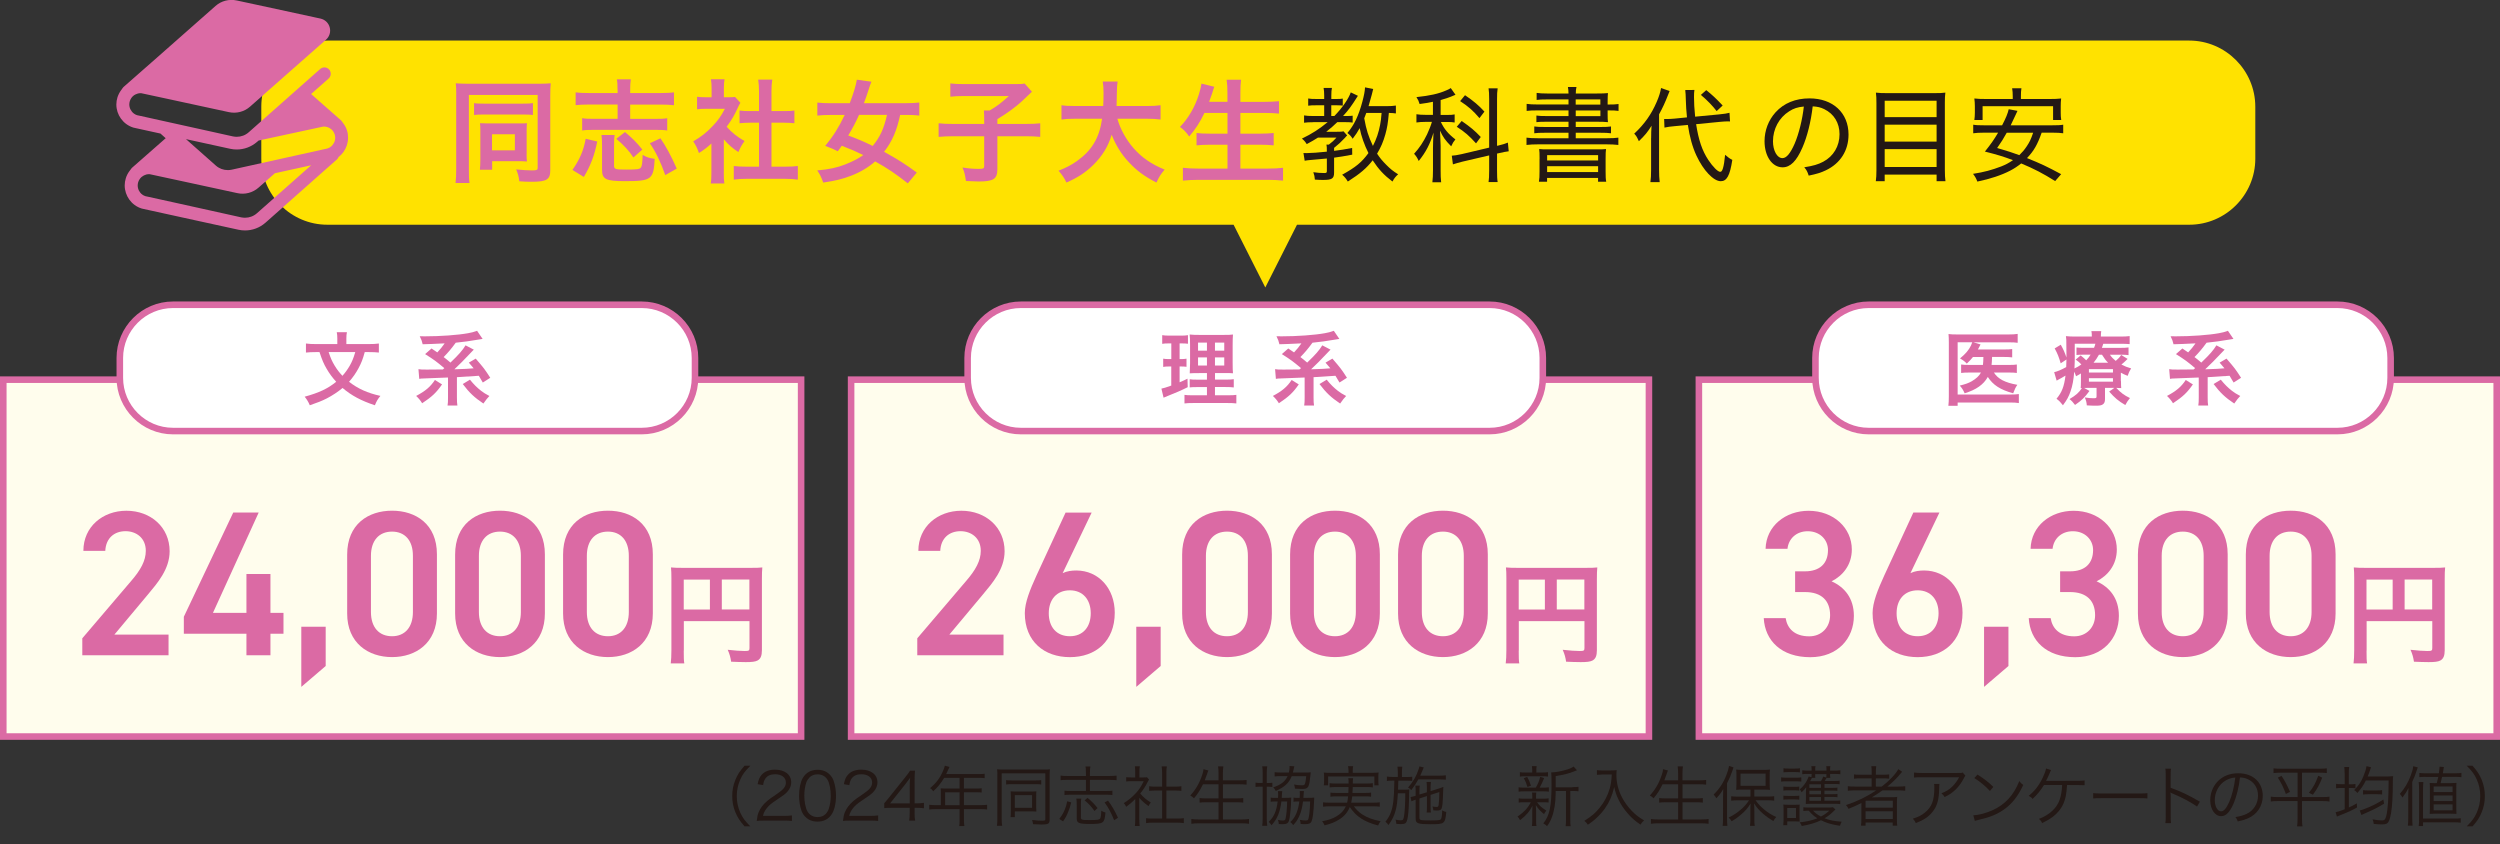 <?xml version="1.0" encoding="utf-8"?>
<!-- Generator: Adobe Illustrator 24.3.0, SVG Export Plug-In . SVG Version: 6.00 Build 0)  -->
<svg version="1.1" id="レイヤー_1" xmlns="http://www.w3.org/2000/svg" xmlns:xlink="http://www.w3.org/1999/xlink" x="0px"
	 y="0px" width="533.1px" height="180.02px" viewBox="0 0 533.1 180.02" style="enable-background:new 0 0 533.1 180.02;"
	 xml:space="preserve">
<rect x="0" y="0" width="533.1" height="180.02" fill="#333333" stroke="none"/>
<style type="text/css">
	.st0{fill:#FFE200;}
	.st1{fill:#DB6AA4;}
	.st2{fill:#231815;}
	.st3{fill:#FFFDED;stroke:#DB6AA4;stroke-width:1.4;stroke-miterlimit:10;}
	.st4{fill:#FFFFFF;}
	.st5{fill:none;stroke:#DB6AA4;stroke-width:1.4;stroke-miterlimit:10;}
</style>
<g>
	<g>
		<g>
			<g>
				<path class="st0" d="M466.83,8.65H69.8c-7.75,0-14.08,6.34-14.08,14.08v11.11c0,7.75,6.34,14.08,14.08,14.08h193.25l6.76,13.38
					l6.76-13.38h190.27c7.75,0,14.08-6.34,14.08-14.08V22.73C480.91,14.99,474.57,8.65,466.83,8.65z"/>
			</g>
		</g>
	</g>
	<g>
		<g>
			<path class="st1" d="M97.29,20.18c0-1.03-0.02-1.7-0.1-2.42c0.48,0.05,1.63,0.1,2.71,0.1h14.95c1.1,0,2.09-0.05,2.59-0.1
				c-0.07,0.72-0.1,1.49-0.1,2.62v15.96c0,1.94-0.77,2.42-3.94,2.42c-0.7,0-1.8-0.02-2.66-0.1c-0.14-1.08-0.26-1.54-0.67-2.54
				c1.25,0.14,2.52,0.22,3.36,0.22c1.01,0,1.22-0.1,1.22-0.53V20.25H99.98v15.99c0,1.39,0.02,2.06,0.14,2.78h-2.98
				c0.1-0.86,0.14-1.73,0.14-2.86V20.18z M101.08,21.98c0.5,0.1,0.91,0.12,2.14,0.12h8.28c1.25,0,1.56-0.02,2.14-0.12v2.54
				c-0.6-0.07-1.08-0.1-2.09-0.1h-8.35c-1.01,0-1.51,0.02-2.11,0.1V21.98z M112.29,32.93c0,0.58,0.02,1.01,0.07,1.51
				c-0.65-0.05-1.03-0.07-1.58-0.07h-5.83v1.82h-2.62c0.07-0.65,0.1-1.25,0.1-2.14v-6.22c0-0.65-0.02-1.1-0.07-1.56
				c0.65,0.02,1.01,0.05,1.66,0.05h6.55c0.96,0,1.32,0,1.8-0.05c-0.05,0.48-0.07,0.84-0.07,1.56V32.93z M104.92,32.06h4.87v-3.43
				h-4.87V32.06z"/>
			<path class="st1" d="M122.06,36.24c1.58-2.28,2.38-4.13,2.83-6.65l2.47,0.58c-0.6,2.98-1.42,5.14-2.86,7.56L122.06,36.24z
				 M131.68,19.1c0-1.03-0.02-1.56-0.14-2.18h2.98c-0.1,0.67-0.14,1.2-0.14,2.18v0.74h6.53c1.2,0,2.11-0.05,2.81-0.14v2.74
				c-0.84-0.1-1.73-0.14-2.81-0.14h-6.53v3.05h5.33c1.2,0,1.85-0.02,2.57-0.14v2.62c-0.74-0.12-1.42-0.14-2.57-0.14h-12.98
				c-1.18,0-1.85,0.02-2.59,0.14V25.2c0.7,0.12,1.39,0.14,2.57,0.14h4.99v-3.05h-6.14c-1.18,0-2.04,0.05-2.81,0.14V19.7
				c0.67,0.1,1.61,0.14,2.81,0.14h6.14V19.1z M131.06,28.8c-0.1,0.58-0.12,1.1-0.12,2.28v4.22c0,0.79,0.26,0.86,2.62,0.86
				c2.3,0,2.83-0.07,3.1-0.43c0.24-0.34,0.31-0.91,0.38-2.71c0.82,0.5,1.32,0.67,2.57,0.86c-0.24,4.42-0.7,4.75-6.36,4.75
				c-4.06,0-4.87-0.41-4.87-2.42v-5.14c0-0.98-0.02-1.56-0.12-2.28H131.06z M135.07,33.58c-0.96-1.46-2.04-2.62-3.65-3.98l1.85-1.44
				c1.58,1.32,2.5,2.21,3.7,3.74L135.07,33.58z M141.86,37.34c-0.98-2.81-2.04-4.99-3.29-6.79l2.26-1.06
				c1.1,1.58,2.3,3.77,3.48,6.46L141.86,37.34z"/>
			<path class="st1" d="M154.34,36.67c0,1.13,0.02,1.73,0.12,2.45h-2.9c0.12-0.72,0.14-1.37,0.14-2.5V30.6
				c-0.94,0.86-1.44,1.25-2.66,2.04c-0.29-0.91-0.72-1.78-1.22-2.5c1.68-0.96,2.83-1.87,4.13-3.24c1.13-1.18,1.82-2.16,2.62-3.7
				h-3.91c-0.86,0-1.37,0.02-2.02,0.1v-2.66c0.6,0.07,1.1,0.1,1.9,0.1h1.2v-2.02c0-0.62-0.05-1.27-0.14-1.82h2.9
				c-0.1,0.55-0.14,1.08-0.14,1.87v1.97h0.98c0.74,0,1.08-0.02,1.39-0.07l1.15,1.25c-0.22,0.36-0.36,0.6-0.53,1.01
				c-0.79,1.73-1.25,2.52-2.4,4.1c1.13,1.27,2.23,2.14,3.82,3.05c-0.58,0.77-0.94,1.44-1.32,2.35c-1.25-0.82-2.06-1.51-3.1-2.71
				V36.67z M164.51,35.54h2.88c1.2,0,1.99-0.05,2.74-0.14v2.9c-0.84-0.12-1.78-0.17-2.74-0.17h-8.21c-0.96,0-1.87,0.05-2.71,0.17
				v-2.9c0.77,0.1,1.61,0.14,2.76,0.14h2.62v-9.38h-1.8c-0.82,0-1.58,0.05-2.35,0.12v-2.71c0.7,0.1,1.32,0.12,2.35,0.12h1.8v-4.22
				c0-0.98-0.05-1.56-0.17-2.5h3c-0.14,0.96-0.17,1.46-0.17,2.5v4.22h2.54c1.08,0,1.68-0.02,2.35-0.12v2.71
				c-0.77-0.07-1.51-0.12-2.35-0.12h-2.54V35.54z"/>
			<path class="st1" d="M193.58,39.1c-2.52-1.99-4.32-3.22-6.96-4.68c-1.44,1.27-3.17,2.3-5.18,3.07c-1.73,0.67-3.41,1.08-5.9,1.44
				c-0.41-1.18-0.74-1.82-1.27-2.59c2.62-0.24,4.22-0.6,5.9-1.25c1.54-0.6,2.86-1.27,3.91-2.02c-1.75-0.86-1.97-0.96-4.58-1.99
				c-0.38,0.53-0.43,0.6-0.84,1.18c-0.96-0.48-1.37-0.65-2.69-1.15c1.73-2.11,2.86-3.89,4.15-6.6h-3c-1.18,0-2.11,0.05-2.83,0.14
				v-2.78c0.79,0.1,1.68,0.14,2.83,0.14h4.08c0.79-2.06,1.32-3.79,1.51-5.02l3.12,0.43c-0.17,0.36-0.38,0.98-0.6,1.68
				c-0.38,1.18-0.62,1.87-1.01,2.9h8.98c1.22,0,2.09-0.05,2.83-0.14v2.78c-0.79-0.1-1.63-0.14-2.76-0.14h-1.32
				c-0.72,3.38-1.7,5.64-3.43,7.87c2.93,1.61,4.51,2.62,6.98,4.42L193.58,39.1z M183.18,24.5c-0.74,1.66-1.27,2.64-2.3,4.39
				c2.18,0.82,3.22,1.25,5.21,2.23c1.58-1.92,2.4-3.7,3.05-6.62H183.18z"/>
			<path class="st1" d="M209.87,25.37c0-0.77-0.02-1.27-0.07-1.82h1.25c1.63-0.96,2.3-1.49,4.08-3.07h-9.58
				c-1.27,0-2.06,0.05-2.9,0.14v-2.83c0.84,0.1,1.63,0.14,2.88,0.14h10.87c1.22,0,1.61-0.02,2.09-0.12l1.56,1.75
				c-0.62,0.58-0.62,0.58-2.26,2.14c-1.18,1.08-3.05,2.47-5.11,3.7v1.03h5.88c1.56,0,2.45-0.05,3.26-0.14v2.9
				c-0.94-0.1-1.8-0.14-3.26-0.14h-5.88v7.01c0,2.11-0.82,2.64-4.01,2.64c-0.48,0-0.96-0.02-2.69-0.1
				c-0.22-1.42-0.31-1.85-0.74-2.88c1.44,0.22,2.33,0.29,3.48,0.29c0.98,0,1.15-0.1,1.15-0.62v-6.34h-6.46
				c-1.44,0-2.26,0.05-3.26,0.14v-2.9c0.89,0.1,1.78,0.14,3.34,0.14h6.38V25.37z"/>
			<path class="st1" d="M238.27,25.32c0.6,2.16,1.87,4.49,3.46,6.29c1.78,2.02,3.77,3.38,6.62,4.56c-0.82,0.96-1.15,1.46-1.75,2.76
				c-2.57-1.32-4.22-2.54-5.93-4.39c-1.56-1.66-2.74-3.58-3.62-5.81c-0.72,2.47-1.99,4.54-3.91,6.43c-1.63,1.61-3.36,2.74-5.74,3.77
				c-0.41-0.91-0.91-1.66-1.68-2.52c1.73-0.7,2.69-1.2,3.89-2.04c3.22-2.28,4.82-4.97,5.4-9.05h-5.66c-1.51,0-2.21,0.05-3,0.17
				v-3.05c0.74,0.12,1.61,0.17,3.02,0.17h5.88c0.05-1.2,0.07-1.58,0.07-2.83c0-1.01-0.07-1.73-0.17-2.4h3.17
				c-0.12,0.84-0.14,1.2-0.17,2.81c0,0.98-0.02,1.54-0.05,2.42h6.36c1.37,0,2.21-0.05,3.02-0.17v3.05c-0.96-0.12-1.68-0.17-3-0.17
				H238.27z"/>
			<path class="st1" d="M256.84,24.07c-0.98,2.06-1.94,3.5-3.26,5.04c-0.62-0.91-1.18-1.49-1.97-2.04c1.8-1.82,3.24-4.34,4.06-7.01
				c0.31-1.03,0.43-1.54,0.53-2.23l2.74,0.67c-0.05,0.19-0.05,0.19-0.22,0.62c-0.07,0.17-0.07,0.19-0.24,0.79
				c-0.12,0.36-0.34,0.96-0.65,1.8h3.91v-1.82c0-1.25-0.05-1.99-0.17-2.88h3.07c-0.1,0.79-0.14,1.58-0.14,2.86v1.85h4.99
				c1.22,0,2.26-0.05,3.24-0.14v2.64c-1.03-0.1-2.02-0.14-3.17-0.14h-5.06v4.42h4.15c1.2,0,2.16-0.05,2.95-0.14v2.64
				c-0.86-0.1-1.82-0.14-2.95-0.14h-4.15v5.09h5.76c1.37,0,2.38-0.05,3.34-0.17v2.74c-1.13-0.12-1.99-0.17-3.26-0.17h-14.69
				c-1.25,0-2.28,0.05-3.41,0.17v-2.74c1.03,0.12,2.06,0.17,3.34,0.17h6.17v-5.09h-3.7c-1.13,0-2.09,0.05-2.9,0.14v-2.64
				c0.77,0.1,1.56,0.14,2.88,0.14h3.72v-4.42H256.84z"/>
			<path class="st2" d="M280.04,26.06c-0.84,0-1.52,0.04-1.96,0.11v-1.56c0.48,0.09,1.12,0.13,1.98,0.13h2.31v-2.29h-1.63
				c-0.86,0-1.34,0.02-1.78,0.09V21c0.42,0.09,0.92,0.11,1.8,0.11h1.61v-0.75c0-0.66-0.04-1.17-0.13-1.61h1.78
				c-0.09,0.42-0.13,0.86-0.13,1.61v0.75h1.08c0.64,0,1.06-0.02,1.36-0.09v1.5c-0.35-0.04-0.79-0.07-1.28-0.07h-1.17v2.29h0.66
				c1.69-1.74,3.01-3.65,3.5-5.04l1.52,0.73c-1.43,2.27-1.98,3.01-3.17,4.31h0.62c0.75,0,1.1-0.02,1.43-0.07v1.47
				c-0.4-0.07-0.81-0.09-1.43-0.09h-1.85c-0.79,0.77-1.39,1.28-2.35,2.05h2.22c0.9,0,1.12-0.02,1.47-0.09l0.77,0.88
				c-0.24,0.22-0.24,0.22-0.48,0.51c-0.95,0.99-1.34,1.36-2.31,2.13v0.64c1.47-0.18,2.11-0.29,3.85-0.62l0.02,1.43
				c-1.83,0.35-2.53,0.46-3.87,0.64v3.17c0,1.3-0.44,1.58-2.38,1.58c-0.48,0-1.08-0.02-1.72-0.07c-0.04-0.59-0.11-0.97-0.33-1.58
				c0.86,0.13,1.56,0.18,2.38,0.18c0.42,0,0.51-0.09,0.51-0.46v-2.64c-1.06,0.11-1.54,0.15-3.63,0.33c-0.48,0.04-0.7,0.07-1.1,0.15
				l-0.26-1.65c0.24,0,0.55,0.02,0.7,0.02c0.75,0,2.75-0.13,4.29-0.31c0-0.88-0.02-1.17-0.09-1.5h0.51c0.77-0.59,1.06-0.86,1.63-1.5
				h-3.94c-0.84,0.53-1.32,0.81-2.4,1.39c-0.35-0.55-0.57-0.79-1.03-1.17c2.18-1.06,3.65-2,5.5-3.52H280.04z M297.66,24.19
				c-0.51-0.07-0.75-0.09-1.5-0.11c-0.2,2.22-0.35,3.12-0.75,4.58c-0.44,1.56-0.95,2.75-1.76,4.11c0.59,0.9,1.14,1.56,1.98,2.4
				c0.86,0.86,1.36,1.28,2.51,2c-0.55,0.48-0.84,0.86-1.21,1.54c-1.8-1.36-2.97-2.62-4.22-4.53c-1.3,1.69-2.68,2.86-5.3,4.53
				c-0.37-0.62-0.7-1.03-1.21-1.45c2.91-1.61,4.16-2.64,5.61-4.62c-0.84-1.65-1.56-3.67-1.87-5.32c-0.46,0.84-0.79,1.34-1.5,2.27
				c-0.37-0.59-0.55-0.77-1.12-1.23c1.43-1.67,2.4-3.7,3.19-6.67c0.37-1.39,0.53-2.24,0.57-3.06l1.74,0.35
				c-0.09,0.31-0.09,0.31-0.29,1.17c-0.15,0.55-0.53,1.91-0.7,2.49h3.7c1.03,0,1.56-0.04,2.13-0.13V24.19z M291.35,24.08
				c-0.2,0.55-0.24,0.66-0.44,1.14c0.44,2.46,0.88,3.83,1.85,5.9c0.73-1.41,1.23-2.86,1.54-4.53c0.15-0.73,0.2-1.19,0.31-2.51
				H291.35z"/>
			<path class="st2" d="M305.58,21.7c-0.95,0.2-1.43,0.29-2.86,0.48c-0.2-0.64-0.29-0.86-0.68-1.47c2.88-0.31,4.69-0.7,6.4-1.45
				c0.4-0.15,0.7-0.33,0.92-0.48l1.01,1.43c-0.13,0.04-0.13,0.04-0.44,0.18c-0.66,0.31-1.74,0.66-2.73,0.95v3.17h1.41
				c0.73,0,1.12-0.02,1.58-0.11v1.72c-0.51-0.09-0.95-0.11-1.58-0.11h-1.36c0.7,1.5,1.56,2.53,3.1,3.72
				c-0.42,0.51-0.57,0.75-0.9,1.47c-1.3-1.32-1.74-1.96-2.38-3.34c0.02,0.4,0.07,1.47,0.13,3.23v5.17c0,1.17,0.02,1.8,0.11,2.6
				h-1.87c0.09-0.77,0.13-1.54,0.13-2.6V31.6c0-0.73,0.04-1.94,0.11-3.32c-0.73,2.42-1.61,4.14-3.15,6.05
				c-0.35-0.75-0.51-0.99-0.99-1.54c1.14-1.25,1.98-2.51,2.77-4.14c0.44-0.95,0.84-1.96,1.03-2.66h-1.36
				c-0.77,0-1.32,0.04-1.94,0.13v-1.76c0.57,0.09,1.12,0.13,1.96,0.13h1.56V21.7z M317.55,21.22c0-1.21-0.04-1.8-0.13-2.38h1.94
				c-0.11,0.7-0.13,1.25-0.13,2.35v9.9l0.22-0.04c0.99-0.24,1.52-0.4,2.09-0.64l0.18,1.85c-0.59,0.07-1.25,0.2-2.09,0.4l-0.4,0.09
				v3.63c0,1.12,0.02,1.8,0.13,2.44h-1.94c0.09-0.62,0.13-1.19,0.13-2.49v-3.19l-5.66,1.32c-0.81,0.2-1.56,0.4-2.07,0.59l-0.24-1.85
				c0.48-0.02,1.21-0.13,2.09-0.33l5.88-1.39V21.22z M311.69,25.8c1.96,1.36,2.73,2.02,4.07,3.41l-1.01,1.36
				c-1.5-1.65-2.33-2.38-4.11-3.54L311.69,25.8z M312.4,20.3c1.85,1.25,2.95,2.2,4.14,3.5l-1.06,1.39
				c-1.36-1.61-2.38-2.49-4.12-3.63L312.4,20.3z"/>
			<path class="st2" d="M334.47,21.2h-4.67c-0.95,0-1.52,0.02-2.13,0.11v-1.5c0.66,0.09,1.23,0.13,2.29,0.13h4.51
				c-0.02-0.68-0.04-0.86-0.13-1.39h1.83c-0.11,0.46-0.15,0.84-0.15,1.39h4.42c1.12,0,1.85-0.02,2.44-0.09
				c-0.04,0.4-0.07,0.86-0.07,1.91v0.53h0.13c1.06,0,1.65-0.02,2.2-0.11v1.47c-0.59-0.09-1.14-0.11-2.33-0.11v0.75
				c0,0.86,0.02,1.41,0.07,1.76c-0.66-0.07-1.3-0.09-2.38-0.09h-4.49v1.12h5.28c1.1,0,1.61-0.02,2.24-0.11v1.45
				c-0.59-0.09-1.25-0.11-2.24-0.11h-5.28v1.17h6.6c1.19,0,1.87-0.04,2.49-0.13v1.56c-0.75-0.09-1.54-0.13-2.49-0.13H328
				c-0.97,0-1.76,0.04-2.49,0.13v-1.56c0.59,0.09,1.34,0.13,2.49,0.13h6.47v-1.17h-5.06c-1.01,0-1.65,0.02-2.24,0.11v-1.45
				c0.64,0.09,1.14,0.11,2.24,0.11h5.06v-1.12h-4.67c-1.01,0-1.61,0.02-2.18,0.09v-1.41c0.59,0.09,1.14,0.11,2.18,0.11h4.67v-1.21
				H328c-1.17,0-1.76,0.02-2.46,0.11v-1.5c0.62,0.09,1.3,0.13,2.46,0.13h6.47V21.2z M328.3,33.87c0-1.19-0.02-1.52-0.09-2.09
				c0.62,0.07,0.86,0.07,2.51,0.07h9.24c1.63,0,1.98,0,2.51-0.07c-0.07,0.48-0.09,0.95-0.09,2.11v2.66c0,1.14,0.02,1.65,0.13,2.2
				h-1.74v-0.81h-10.87v0.81h-1.74c0.11-0.62,0.13-1.19,0.13-2.2V33.87z M329.91,34.22h10.87v-1.14h-10.87V34.22z M329.91,36.69
				h10.87v-1.25h-10.87V36.69z M341.26,22.3v-1.1h-5.26v1.1H341.26z M336.01,24.76h5.26v-1.21h-5.26V24.76z"/>
			<path class="st2" d="M352.09,29.47c0-1.01,0.02-1.83,0.09-2.66c-0.88,1.39-1.32,1.94-2.71,3.3c-0.46-0.99-0.51-1.08-0.99-1.61
				c2.18-2.02,3.67-4.14,4.8-6.78c0.48-1.1,0.81-2.16,0.92-2.95l1.83,0.64c-0.18,0.44-0.18,0.44-0.31,0.77
				c-0.64,1.65-1.19,2.84-1.94,4.2V36.2c0,1.06,0.04,1.85,0.13,2.64h-1.98c0.11-0.75,0.15-1.45,0.15-2.68V29.47z M361.68,26.48
				c0.53,3.39,1.28,5.63,2.6,7.63c0.95,1.43,2.02,2.53,2.53,2.53c0.26,0,0.42-0.2,0.59-0.75c0.18-0.57,0.35-1.61,0.46-2.88
				c0.64,0.55,1.03,0.84,1.54,1.08c-0.51,3.34-1.17,4.55-2.46,4.55c-1.54,0-3.72-2.29-5.19-5.46c-0.84-1.78-1.45-4-1.83-6.54
				l-2.79,0.26c-0.95,0.09-1.52,0.15-2.2,0.31l-0.07-1.83c0.24,0,0.37,0,0.51,0c0.46,0,1.08-0.02,1.76-0.09l2.6-0.26
				c-0.13-1.25-0.22-2.62-0.24-3.63c-0.02-1.08-0.07-1.72-0.13-2.2l1.96-0.02c-0.07,0.44-0.09,0.81-0.09,1.5
				c0,1.25,0.07,2.49,0.24,4.2l5.06-0.48c1.25-0.13,1.69-0.2,2.27-0.35l0.11,1.85c-0.26-0.02-0.4-0.02-0.44-0.02
				c-0.42,0-1.03,0.04-1.78,0.11L361.68,26.48z M363.84,19.22c1.34,1.08,2,1.69,3.5,3.28l-1.28,1.19c-0.86-1.12-2.09-2.4-3.37-3.45
				L363.84,19.22z"/>
			<path class="st2" d="M388.78,34.49c2.2-1.17,3.48-3.32,3.48-5.87c0-2.4-1.17-4.33-3.26-5.35c-0.77-0.37-1.39-0.53-2.46-0.59
				c-0.37,3.23-1.17,6.47-2.2,8.8c-1.25,2.88-2.57,4.2-4.22,4.2c-2.22,0-3.85-2.35-3.85-5.57c0-2.29,0.84-4.49,2.35-6.16
				c1.78-1.96,4.25-2.97,7.24-2.97c4.99,0,8.32,3.08,8.32,7.72c0,3.41-1.74,6.14-4.82,7.61c-1.06,0.51-1.98,0.79-3.67,1.14
				c-0.29-0.88-0.44-1.17-0.95-1.78C386.65,35.37,387.71,35.06,388.78,34.49z M381.5,23.75c-2.13,1.34-3.43,3.76-3.43,6.38
				c0,2,0.88,3.59,2.02,3.59c0.86,0,1.69-1.01,2.6-3.08c0.88-2.05,1.67-5.19,1.96-7.92C383.37,22.83,382.47,23.11,381.5,23.75z"/>
			<path class="st2" d="M412.54,19.86c1.01,0,1.65-0.02,2.29-0.11c-0.09,0.68-0.11,1.28-0.11,2.07V36.2c0,1.08,0.04,1.74,0.13,2.44
				h-1.89v-1.41h-11.07v1.41H400c0.09-0.68,0.13-1.36,0.13-2.33V21.97c0-0.9-0.02-1.52-0.11-2.22c0.7,0.09,1.36,0.11,2.38,0.11
				H412.54z M412.96,24.98v-3.5h-11.07v3.5H412.96z M401.89,30.2h11.07v-3.61h-11.07V30.2z M401.89,35.61h11.07V31.8h-11.07V35.61z"
				/>
			<path class="st2" d="M435.36,28.3c-0.9,2.55-1.65,3.87-3.12,5.41c2.95,1.19,4.2,1.78,7.28,3.43l-1.28,1.47
				c-2.51-1.58-4.49-2.62-7.24-3.76c-0.81,0.64-1.47,1.08-2.35,1.54c-1.87,0.97-4.25,1.76-7,2.33c-0.24-0.64-0.48-1.08-0.92-1.65
				c2.38-0.37,3.98-0.81,6.01-1.58c0.9-0.35,1.65-0.75,2.51-1.34c-2.18-0.81-3.26-1.14-5.99-1.83c1.32-1.65,1.94-2.55,2.82-4.03
				h-3.04c-0.97,0-1.63,0.04-2.27,0.13v-1.83c0.59,0.11,1.17,0.13,2.27,0.13h3.89c0.84-1.61,1.19-2.49,1.41-3.43l1.87,0.35
				c-0.2,0.44-0.2,0.44-0.4,0.86c-0.15,0.33-0.42,0.9-0.79,1.67l-0.26,0.55h8.91c1.08,0,1.69-0.02,2.29-0.13v1.83
				c-0.64-0.09-1.3-0.13-2.29-0.13H435.36z M429.2,20.6c0-0.73-0.04-1.23-0.13-1.78h1.98c-0.09,0.53-0.11,1.03-0.11,1.78v0.51h6.18
				c0.95,0,1.65-0.02,2.4-0.11c-0.07,0.55-0.09,1.06-0.09,1.67v1.36c0,0.57,0.02,1.06,0.11,1.56h-1.74v-2.95h-15.03v2.95h-1.76
				c0.07-0.48,0.11-0.99,0.11-1.56v-1.36c0-0.57-0.04-1.14-0.11-1.67c0.77,0.09,1.45,0.11,2.42,0.11h5.77V20.6z M427.92,28.3
				c-0.77,1.39-1.12,1.91-2.05,3.26c2.07,0.59,3.48,1.06,4.73,1.52c0.64-0.62,1.06-1.1,1.56-1.85c0.64-0.97,0.88-1.43,1.39-2.93
				H427.92z"/>
		</g>
	</g>
</g>
<g>
	<path class="st1" d="M74,27.84c-0.17-0.55-0.43-1.05-0.76-1.49c-0.05-0.08-0.1-0.14-0.16-0.21c-0.1-0.17-0.22-0.32-0.36-0.48
		l-0.8-0.7l-3.63-3.19l-1.95-1.72l3.73-3.3c0.56-0.5,0.61-1.35,0.12-1.92c-0.49-0.56-1.35-0.61-1.91-0.12l-3.99,3.53l-11.26,9.97
		c-0.71,0.63-1.61,0.96-2.54,0.96c-0.27,0-0.54-0.03-0.81-0.08l-6.44-1.43l-7.78-1.72L30,24.73l-0.78-0.17
		c-0.25-0.08-0.46-0.19-0.66-0.34c-0.31-0.23-0.55-0.52-0.72-0.85c-0.17-0.33-0.27-0.71-0.27-1.09c0-0.23,0.04-0.48,0.11-0.72
		c0.08-0.26,0.21-0.49,0.35-0.7c0.22-0.31,0.52-0.56,0.85-0.72c0.33-0.17,0.7-0.27,1.08-0.27c0.06,0,0.13,0.01,0.19,0.01l5.62,1.21
		l13.03,2.82c1.61,0.35,3.3-0.08,4.53-1.18l8.01-7.06l8.18-7.21c0.74-0.65,1.05-1.66,0.79-2.61c-0.24-0.95-1.01-1.68-1.97-1.89
		l-1.02-0.22l-7.43-1.61l-9.41-2.03c-1.61-0.35-3.3,0.08-4.53,1.18L33.4,12.35l-3.78,3.32l-3.29,2.89
		c-0.14,0.15-0.25,0.31-0.36,0.48c-0.06,0.07-0.11,0.14-0.16,0.21c-0.32,0.44-0.58,0.94-0.76,1.49c-0.16,0.51-0.24,1.03-0.24,1.54
		c0,1.1,0.35,2.15,0.98,3.02c0.32,0.44,0.7,0.83,1.14,1.15c0.44,0.32,0.94,0.58,1.49,0.75l0.06,0.02l5.74,1.26l1.11,0.99l-0.16,0.14
		l-3.78,3.32l-3.29,2.89c-0.14,0.16-0.25,0.31-0.36,0.48c-0.06,0.07-0.11,0.14-0.16,0.21C27.26,36.95,27,37.45,26.83,38
		c-0.16,0.51-0.24,1.03-0.24,1.54c0,1.1,0.36,2.15,0.98,3.02c0.32,0.44,0.7,0.83,1.14,1.15c0.44,0.32,0.94,0.58,1.49,0.75l0.06,0.02
		L36,45.74l5.43,1.19l9.43,2.06c0.46,0.1,0.92,0.15,1.39,0.15c1.58,0,3.12-0.57,4.33-1.63l0.32-0.28l11.2-9.92l3.73-3.3
		c0.17-0.15,0.29-0.32,0.36-0.52c0.41-0.31,0.76-0.68,1.05-1.08c0.62-0.86,0.98-1.92,0.98-3.02C74.23,28.87,74.16,28.35,74,27.84z
		 M66.06,35.5l-11.27,9.97c-0.71,0.63-1.61,0.96-2.54,0.96c-0.27,0-0.54-0.03-0.81-0.08L45,44.92l-7.77-1.72l-5.45-1.2l-0.78-0.17
		c-0.24-0.08-0.46-0.19-0.66-0.34c-0.31-0.22-0.55-0.52-0.72-0.85c-0.17-0.34-0.26-0.71-0.26-1.09c0-0.23,0.04-0.48,0.11-0.72
		c0.08-0.26,0.21-0.49,0.36-0.7c0.22-0.31,0.52-0.55,0.85-0.72c0.33-0.17,0.7-0.27,1.08-0.27c0.06,0,0.13,0.01,0.19,0.01l5.62,1.21
		l13.03,2.82c1.61,0.36,3.3-0.08,4.54-1.18l3.48-3.06l7.74-1.7L66.06,35.5z M71.21,30.47c-0.17,0.33-0.41,0.63-0.72,0.85
		c-0.19,0.14-0.41,0.25-0.66,0.34l-6.99,1.55l-13.46,2.98c-0.27,0.06-0.54,0.08-0.81,0.08c-0.93,0-1.83-0.33-2.54-0.96l-6.37-5.64
		l9.43,2.06c0.46,0.1,0.92,0.15,1.39,0.15c1.58,0,3.12-0.57,4.34-1.63l0.32-0.28l13.75-2.97c0.06,0,0.12-0.01,0.19-0.01
		c0.24,0,0.48,0.04,0.71,0.11c0.13,0.04,0.26,0.09,0.38,0.15c0.33,0.17,0.63,0.41,0.85,0.72c0.15,0.21,0.26,0.44,0.35,0.7
		c0.08,0.24,0.11,0.48,0.11,0.72C71.48,29.76,71.39,30.14,71.21,30.47z"/>
</g>
<g>
	<rect x="0.7" y="80.96" class="st3" width="170.13" height="76.1"/>
	<g>
		<path class="st4" d="M148.2,80.58c0,6.24-5.1,11.34-11.34,11.34H36.89c-6.24,0-11.34-5.1-11.34-11.34v-4.25
			c0-6.24,5.1-11.34,11.34-11.34h99.97c6.24,0,11.34,5.1,11.34,11.34V80.58z"/>
		<path class="st5" d="M148.2,80.58c0,6.24-5.1,11.34-11.34,11.34H36.89c-6.24,0-11.34-5.1-11.34-11.34v-4.25
			c0-6.24,5.1-11.34,11.34-11.34h99.97c6.24,0,11.34,5.1,11.34,11.34V80.58z"/>
	</g>
	<g>
		<path class="st1" d="M77.78,75.08c-0.44,1.59-0.72,2.29-1.33,3.44c-0.58,1.08-1.21,1.97-2.02,2.89c1.88,1.47,3.93,2.4,6.69,3.01
			c-0.56,0.67-0.8,1.08-1.18,2c-2.91-0.96-4.99-2.07-6.89-3.69c-0.98,0.82-2.14,1.59-3.35,2.22c-1.04,0.53-2.02,0.92-3.64,1.47
			c-0.31-0.74-0.6-1.21-1.09-1.83c3.06-0.84,4.96-1.73,6.72-3.18c-0.82-0.91-1.44-1.74-2.02-2.74c-0.65-1.11-0.96-1.85-1.54-3.59
			h-0.8c-0.8,0-1.47,0.03-2.09,0.1v-1.93c0.65,0.09,1.23,0.12,2.14,0.12h4.55v-1.21c0-0.51-0.03-0.92-0.12-1.32h2.17
			c-0.09,0.39-0.12,0.8-0.12,1.3v1.23h4.77c0.92,0,1.52-0.03,2.16-0.12v1.93c-0.62-0.07-1.2-0.1-2.09-0.1H77.78z M70.08,75.08
			c0.43,1.3,0.7,1.92,1.3,2.92c0.53,0.86,0.99,1.45,1.64,2.14c0.6-0.67,1.09-1.35,1.56-2.16c0.51-0.92,0.77-1.52,1.18-2.91H70.08z"
			/>
		<path class="st1" d="M94.26,81.97c-1.23,1.78-2.15,2.63-4.24,4.02c-0.38-0.62-0.77-1.08-1.28-1.56c1.95-1.03,3.03-1.93,4-3.4
			L94.26,81.97z M94.74,78.5c-1.73-1.45-2.1-1.73-4.09-2.99l1.37-1.2c0.29,0.19,0.68,0.48,1.23,0.84c0.63-0.67,1.06-1.2,1.57-1.93
			c-2.87,0.14-2.87,0.14-4.69,0.19c-0.17-0.72-0.27-0.99-0.63-1.71c0.48,0.02,0.84,0.02,1.08,0.02c3.3,0,7.08-0.27,9.25-0.67
			c0.82-0.15,1.06-0.22,1.9-0.51l1.18,1.73c-0.29,0.03-0.29,0.03-1.18,0.19c-1.09,0.21-3.27,0.5-4.55,0.62
			c-0.96,1.3-1.57,2.04-2.58,3.06c0.6,0.46,0.84,0.65,1.45,1.18c1.78-1.71,2.57-2.6,3.22-3.68l1.76,0.92
			c-0.07,0.07-0.07,0.07-0.26,0.26c-0.02,0.02-0.09,0.1-0.21,0.22c-0.09,0.07-0.26,0.26-0.51,0.53c-0.74,0.82-2.33,2.41-3.16,3.18
			c2.67-0.09,2.67-0.09,4.11-0.21c-0.27-0.34-0.48-0.58-1.03-1.21l1.47-0.86c1.78,2.07,1.93,2.27,3.1,4.09l-1.59,1.01
			c-0.48-0.82-0.63-1.08-0.85-1.44c-0.17,0-0.17,0-0.44,0.03c-0.84,0.07-3.25,0.22-4.23,0.27v4.31c0,0.86,0.02,1.23,0.1,1.73h-2.1
			c0.09-0.5,0.1-0.87,0.1-1.73V80.5c-0.75,0.03-4.07,0.17-4.86,0.19c-0.87,0.03-0.91,0.03-1.27,0.1l-0.17-2.07
			c0.58,0.09,0.68,0.09,1.86,0.09c1.56,0,1.73,0,3.34-0.03l0.31-0.26V78.5z M100.21,80.96c0.86,1.06,1.51,1.69,2.41,2.4
			c0.5,0.38,0.89,0.63,1.74,1.08c-0.48,0.5-0.65,0.72-1.28,1.61c-1.9-1.27-3.01-2.31-4.4-4.16L100.21,80.96z"/>
	</g>
	<g>
		<g>
			<path class="st1" d="M35.94,139.73H17.55v-3.62L28,123.85c1.98-2.29,3.09-4.28,3.09-6.39c0-2.78-2.07-4.19-4.32-4.19
				c-2.38,0-4.19,1.46-4.32,4.19h-4.67c0-5.16,4.15-8.55,9.17-8.55c5.2,0,9.22,3.53,9.22,8.64c0,3.84-2.65,6.84-4.59,9.17l-7.19,8.6
				h11.55V139.73z"/>
			<path class="st1" d="M55.16,109.3l-9.75,21.39h7.14v-8.29h5.12v8.29h2.78v4.45h-2.78v4.59h-5.12v-4.59H39.2v-3.62l10.54-22.23
				H55.16z"/>
			<path class="st1" d="M69.45,142.02l-5.2,4.45v-12.83h5.2V142.02z"/>
			<path class="st1" d="M83.6,140.12c-5.07,0-9.57-3-9.57-9.3v-12.57c0-6.48,4.5-9.35,9.57-9.35s9.57,2.87,9.57,9.3v12.61
				C93.17,137.13,88.67,140.12,83.6,140.12z M83.6,113.36c-2.78,0-4.5,1.9-4.5,5.16v11.99c0,3.26,1.72,5.16,4.5,5.16
				c2.73,0,4.45-1.9,4.45-5.16v-11.99C88.06,115.25,86.34,113.36,83.6,113.36z"/>
			<path class="st1" d="M106.62,140.12c-5.07,0-9.57-3-9.57-9.3v-12.57c0-6.48,4.5-9.35,9.57-9.35s9.57,2.87,9.57,9.3v12.61
				C116.19,137.13,111.69,140.12,106.62,140.12z M106.62,113.36c-2.78,0-4.5,1.9-4.5,5.16v11.99c0,3.26,1.72,5.16,4.5,5.16
				c2.73,0,4.45-1.9,4.45-5.16v-11.99C111.07,115.25,109.35,113.36,106.62,113.36z"/>
			<path class="st1" d="M129.64,140.12c-5.07,0-9.57-3-9.57-9.3v-12.57c0-6.48,4.5-9.35,9.57-9.35c5.07,0,9.57,2.87,9.57,9.3v12.61
				C139.2,137.13,134.71,140.12,129.64,140.12z M129.64,113.36c-2.78,0-4.5,1.9-4.5,5.16v11.99c0,3.26,1.72,5.16,4.5,5.16
				c2.73,0,4.45-1.9,4.45-5.16v-11.99C134.09,115.25,132.37,113.36,129.64,113.36z"/>
			<path class="st1" d="M145.8,138.74c0,1.48,0.02,2.19,0.12,2.73h-2.89c0.09-0.75,0.14-1.6,0.14-2.82v-15.39
				c0-0.99-0.02-1.58-0.09-2.26c0.75,0.07,1.36,0.09,2.61,0.09h14.31c1.29,0,2-0.02,2.56-0.09c-0.07,0.68-0.09,1.29-0.09,2.57v15.08
				c0,1.2-0.28,1.86-0.96,2.21c-0.45,0.24-1.2,0.33-2.47,0.33c-0.92,0-2.21-0.05-3.13-0.09c-0.14-0.92-0.31-1.58-0.73-2.54
				c1.55,0.17,2.73,0.26,3.58,0.26c0.92,0,1.06-0.07,1.06-0.63v-5.74h-14V138.74z M151.38,123.59h-5.58v6.38h5.58V123.59z
				 M159.8,129.96v-6.38h-5.88v6.38H159.8z"/>
		</g>
	</g>
</g>
<g>
	<rect x="181.49" y="80.96" class="st3" width="170.13" height="76.1"/>
	<g>
		<path class="st4" d="M328.99,80.58c0,6.24-5.1,11.34-11.34,11.34h-99.97c-6.24,0-11.34-5.1-11.34-11.34v-4.25
			c0-6.24,5.1-11.34,11.34-11.34h99.97c6.24,0,11.34,5.1,11.34,11.34V80.58z"/>
		<path class="st5" d="M328.99,80.58c0,6.24-5.1,11.34-11.34,11.34h-99.97c-6.24,0-11.34-5.1-11.34-11.34v-4.25
			c0-6.24,5.1-11.34,11.34-11.34h99.97c6.24,0,11.34,5.1,11.34,11.34V80.58z"/>
	</g>
	<g>
		<path class="st1" d="M249.11,73.23c-0.55,0-0.86,0.02-1.28,0.09v-1.85c0.41,0.07,0.86,0.1,1.56,0.1h2.41
			c0.68,0,1.09-0.02,1.52-0.1v1.83c-0.43-0.05-0.79-0.07-1.27-0.07h-0.51v3.34h0.39c0.44,0,0.7-0.02,1.08-0.09v1.74
			c-0.34-0.05-0.68-0.07-1.08-0.07h-0.39v3.37c0.72-0.31,0.92-0.39,1.68-0.77l0.05,1.81c-1.49,0.74-2.16,1.03-4.81,2.1
			c-0.09,0.03-0.17,0.07-0.34,0.14l-0.46-1.93c0.58-0.12,0.94-0.24,2.1-0.65v-4.07h-0.56c-0.5,0-0.77,0.02-1.16,0.09v-1.76
			c0.41,0.07,0.67,0.09,1.2,0.09h0.53v-3.34H249.11z M257.37,82.54h-1.9c-0.98,0-1.33,0.02-1.78,0.07v-1.74
			c0.43,0.07,0.77,0.09,1.76,0.09h1.92v-1.4h-1.62c-1.15,0-1.54,0.02-2.05,0.05c0.03-0.39,0.03-0.39,0.07-2.12v-3.87
			c0-1.16-0.02-1.73-0.09-2.29c0.65,0.07,1.2,0.09,2.31,0.09h4.72c1.27,0,1.78-0.02,2.21-0.09c-0.05,0.5-0.07,1.3-0.07,2.34v3.64
			c0,1.2,0.02,1.8,0.07,2.29c-0.56-0.05-0.84-0.05-1.86-0.05h-1.97v1.4h2.19c0.94,0,1.32-0.02,1.81-0.09v1.76
			c-0.5-0.07-0.92-0.09-1.8-0.09h-2.21v1.76h2.75c0.91,0,1.35-0.02,1.81-0.09v1.83c-0.55-0.07-1.01-0.09-1.93-0.09h-7.2
			c-0.91,0-1.35,0.02-1.93,0.09v-1.83c0.46,0.07,0.84,0.09,1.73,0.09h3.06V82.54z M255.47,73.06v1.71h1.9v-1.71H255.47z
			 M255.47,76.21v1.73h1.9v-1.73H255.47z M259.08,74.77h1.98v-1.71h-1.98V74.77z M259.08,77.94h1.98v-1.73h-1.98V77.94z"/>
		<path class="st1" d="M276.95,81.97c-1.23,1.78-2.16,2.63-4.24,4.02c-0.38-0.62-0.77-1.08-1.28-1.56c1.95-1.03,3.03-1.93,4-3.4
			L276.95,81.97z M277.43,78.5c-1.73-1.45-2.1-1.73-4.09-2.99l1.37-1.2c0.29,0.19,0.68,0.48,1.23,0.84c0.63-0.67,1.06-1.2,1.57-1.93
			c-2.87,0.14-2.87,0.14-4.69,0.19c-0.17-0.72-0.27-0.99-0.63-1.71c0.48,0.02,0.84,0.02,1.08,0.02c3.3,0,7.08-0.27,9.25-0.67
			c0.82-0.15,1.06-0.22,1.9-0.51l1.18,1.73c-0.29,0.03-0.29,0.03-1.18,0.19c-1.09,0.21-3.27,0.5-4.55,0.62
			c-0.96,1.3-1.57,2.04-2.58,3.06c0.6,0.46,0.84,0.65,1.45,1.18c1.78-1.71,2.57-2.6,3.22-3.68l1.76,0.92
			c-0.07,0.07-0.07,0.07-0.26,0.26c-0.02,0.02-0.08,0.1-0.21,0.22c-0.09,0.07-0.26,0.26-0.51,0.53c-0.74,0.82-2.33,2.41-3.17,3.18
			c2.67-0.09,2.67-0.09,4.11-0.21c-0.27-0.34-0.48-0.58-1.03-1.21l1.47-0.86c1.78,2.07,1.93,2.27,3.1,4.09l-1.59,1.01
			c-0.48-0.82-0.63-1.08-0.86-1.44c-0.17,0-0.17,0-0.45,0.03c-0.84,0.07-3.25,0.22-4.22,0.27v4.31c0,0.86,0.02,1.23,0.1,1.73h-2.1
			c0.08-0.5,0.1-0.87,0.1-1.73V80.5c-0.75,0.03-4.07,0.17-4.86,0.19c-0.87,0.03-0.91,0.03-1.27,0.1l-0.17-2.07
			c0.58,0.09,0.68,0.09,1.86,0.09c1.56,0,1.73,0,3.34-0.03l0.31-0.26V78.5z M282.9,80.96c0.86,1.06,1.51,1.69,2.41,2.4
			c0.5,0.38,0.89,0.63,1.74,1.08c-0.48,0.5-0.65,0.72-1.28,1.61c-1.9-1.27-3.01-2.31-4.4-4.16L282.9,80.96z"/>
	</g>
	<g>
		<g>
			<path class="st1" d="M213.99,139.73H195.6v-3.62l10.45-12.26c1.98-2.29,3.09-4.28,3.09-6.39c0-2.78-2.07-4.19-4.32-4.19
				c-2.38,0-4.19,1.46-4.32,4.19h-4.67c0-5.16,4.15-8.55,9.17-8.55c5.2,0,9.22,3.53,9.22,8.64c0,3.84-2.65,6.84-4.59,9.17l-7.19,8.6
				h11.55V139.73z"/>
			<path class="st1" d="M226.6,122.22c0.88-0.44,1.94-0.57,2.91-0.57c4.76,0,8.2,3.84,8.2,9c0,6.13-4.1,9.48-9.57,9.48
				c-5.42,0-9.61-3.31-9.61-9.39c0-2.25,1.1-4.98,2.47-7.98l6.22-13.45h5.56L226.6,122.22z M228.14,135.67
				c2.78,0,4.45-1.94,4.45-4.9c0-2.91-1.68-4.89-4.45-4.89c-2.82,0-4.5,1.98-4.5,4.89C223.64,133.73,225.32,135.67,228.14,135.67z"
				/>
			<path class="st1" d="M247.5,142.02l-5.2,4.45v-12.83h5.2V142.02z"/>
			<path class="st1" d="M261.65,140.12c-5.07,0-9.57-3-9.57-9.3v-12.57c0-6.48,4.5-9.35,9.57-9.35s9.57,2.87,9.57,9.3v12.61
				C271.22,137.13,266.72,140.12,261.65,140.12z M261.65,113.36c-2.78,0-4.5,1.9-4.5,5.16v11.99c0,3.26,1.72,5.16,4.5,5.16
				c2.73,0,4.45-1.9,4.45-5.16v-11.99C266.11,115.25,264.39,113.36,261.65,113.36z"/>
			<path class="st1" d="M284.67,140.12c-5.07,0-9.57-3-9.57-9.3v-12.57c0-6.48,4.5-9.35,9.57-9.35s9.57,2.87,9.57,9.3v12.61
				C294.24,137.13,289.74,140.12,284.67,140.12z M284.67,113.36c-2.78,0-4.5,1.9-4.5,5.16v11.99c0,3.26,1.72,5.16,4.5,5.16
				c2.73,0,4.45-1.9,4.45-5.16v-11.99C289.12,115.25,287.4,113.36,284.67,113.36z"/>
			<path class="st1" d="M307.69,140.12c-5.07,0-9.57-3-9.57-9.3v-12.57c0-6.48,4.5-9.35,9.57-9.35s9.57,2.87,9.57,9.3v12.61
				C317.26,137.13,312.76,140.12,307.69,140.12z M307.69,113.36c-2.78,0-4.5,1.9-4.5,5.16v11.99c0,3.26,1.72,5.16,4.5,5.16
				c2.73,0,4.45-1.9,4.45-5.16v-11.99C312.14,115.25,310.42,113.36,307.69,113.36z"/>
			<path class="st1" d="M323.85,138.74c0,1.48,0.02,2.19,0.12,2.73h-2.89c0.09-0.75,0.14-1.6,0.14-2.82v-15.39
				c0-0.99-0.02-1.58-0.09-2.26c0.75,0.07,1.37,0.09,2.61,0.09h14.31c1.29,0,2-0.02,2.56-0.09c-0.07,0.68-0.09,1.29-0.09,2.57v15.08
				c0,1.2-0.28,1.86-0.96,2.21c-0.45,0.24-1.2,0.33-2.47,0.33c-0.92,0-2.21-0.05-3.13-0.09c-0.14-0.92-0.31-1.58-0.73-2.54
				c1.55,0.17,2.73,0.26,3.58,0.26c0.92,0,1.06-0.07,1.06-0.63v-5.74h-14V138.74z M329.43,123.59h-5.58v6.38h5.58V123.59z
				 M337.85,129.96v-6.38h-5.88v6.38H337.85z"/>
		</g>
	</g>
</g>
<g>
	<rect x="362.27" y="80.96" class="st3" width="170.13" height="76.1"/>
	<g>
		<path class="st4" d="M509.78,80.58c0,6.24-5.1,11.34-11.34,11.34h-99.97c-6.24,0-11.34-5.1-11.34-11.34v-4.25
			c0-6.24,5.1-11.34,11.34-11.34h99.97c6.24,0,11.34,5.1,11.34,11.34V80.58z"/>
		<path class="st5" d="M509.78,80.58c0,6.24-5.1,11.34-11.34,11.34h-99.97c-6.24,0-11.34-5.1-11.34-11.34v-4.25
			c0-6.24,5.1-11.34,11.34-11.34h99.97c6.24,0,11.34,5.1,11.34,11.34V80.58z"/>
	</g>
	<g>
		<path class="st1" d="M420.72,76.12c-0.43,0.53-0.67,0.8-1.32,1.42c-0.38-0.43-0.77-0.72-1.44-1.11c1.18-0.98,1.88-1.8,2.34-2.77
			c0.1-0.21,0.15-0.33,0.26-0.67h-3.11v11.14h11.15c0.87,0,1.44-0.03,1.9-0.1v1.92c-0.53-0.09-1.01-0.12-1.88-0.12h-11.17v0.7h-1.98
			c0.07-0.58,0.1-1.15,0.1-1.98V73.06c0-0.74-0.02-1.3-0.07-1.83c0.55,0.07,0.99,0.09,1.85,0.09h10.98c0.86,0,1.33-0.03,1.92-0.12
			v1.9c-0.56-0.09-1.01-0.1-1.87-0.1h-7.56l1.5,0.44c-0.07,0.14-0.09,0.17-0.14,0.31c-0.14,0.27-0.14,0.27-0.41,0.77h5.63
			c0.82,0,1.23-0.02,1.68-0.09v1.78c-0.53-0.07-1.01-0.09-1.66-0.09h-2.63c0,0.15,0,0.15-0.02,0.38c-0.02,0.5-0.03,0.84-0.09,1.32
			h3.75c0.77,0,1.16-0.02,1.64-0.09v1.8c-0.46-0.07-0.92-0.09-1.69-0.09h-3.2c0.87,1.37,2.33,2.14,5,2.62
			c-0.39,0.56-0.56,0.92-0.89,1.81c-2.77-0.77-4.29-1.76-5.41-3.49c-0.92,1.64-2.46,2.72-4.94,3.49c-0.27-0.65-0.62-1.2-1.04-1.64
			c1.27-0.33,1.85-0.53,2.57-0.94c0.94-0.55,1.57-1.13,1.95-1.85h-2.38c-0.92,0-1.33,0.02-1.85,0.09v-1.8
			c0.51,0.07,0.89,0.09,1.88,0.09h2.77c0.07-0.62,0.07-0.75,0.1-1.69H420.72z"/>
		<path class="st1" d="M452.28,81.27c0,0.84,0.02,1.08,0.05,1.49c-0.36-0.03-0.6-0.03-1.06-0.05c0.96,1.04,1.68,1.57,2.92,2.17
			c-0.38,0.44-0.68,0.91-0.99,1.49c-1.49-0.87-2.27-1.54-3.44-2.87l1.11-0.79h-2v2.43c0,0.51-0.15,0.89-0.45,1.08
			c-0.31,0.22-0.68,0.29-1.5,0.29c-0.62,0-1.23-0.02-1.93-0.07c-0.05-0.65-0.14-1.03-0.43-1.69c0.72,0.12,1.32,0.17,1.86,0.17
			c0.56,0,0.65-0.05,0.65-0.41v-1.8h-1.87c-0.34,0-0.44,0-0.77,0.02l1.13,0.63c-0.99,1.37-1.69,2.05-3.08,2.99
			c-0.5-0.65-0.7-0.87-1.18-1.25c1.37-0.8,2.05-1.42,2.65-2.36c-0.15,0.02-0.15,0.02-0.26,0.02c0.03-0.43,0.05-0.7,0.05-1.47v-1.66
			c-0.32,0.21-0.5,0.31-1.04,0.6c-0.14-0.43-0.21-0.56-0.39-0.98c-0.14,1.76-0.38,3.06-0.79,4.21c-0.38,1.11-0.77,1.83-1.62,2.96
			c-0.51-0.65-0.75-0.91-1.37-1.39c1.15-1.37,1.62-2.6,1.92-4.94c-0.5,0.31-1.16,0.68-1.56,0.89c-0.09,0.03-0.21,0.1-0.33,0.19
			l-0.53-1.81c0.62-0.12,1.54-0.51,2.57-1.08c0.03-0.58,0.03-0.84,0.05-1.62l-1.23,0.82c-0.36-1.28-0.68-2.1-1.28-3.18l1.3-0.79
			c0.55,0.99,0.82,1.59,1.21,2.72c0-0.12,0-0.31,0-0.6c0-0.29,0-1.27-0.02-1.81c0-1.33,0-1.52-0.09-2.14
			c0.58,0.07,1.18,0.09,2.1,0.09h3.42v-0.12c0-0.44-0.02-0.7-0.09-1.03h2.1c-0.05,0.31-0.08,0.56-0.08,1.03v0.12h4.05
			c0.96,0,1.52-0.02,2.09-0.1v1.71c-0.62-0.05-1.03-0.07-1.88-0.07h-3.75c-0.14,0.43-0.19,0.6-0.29,0.87h3.92
			c0.79,0,1.25-0.02,1.76-0.09v1.64c-0.5-0.07-0.89-0.09-1.69-0.09h-2.29c0.43,0.6,0.67,0.84,1.25,1.32
			c0.6-0.51,0.82-0.74,1.16-1.27l1.37,0.85c-0.67,0.65-0.82,0.79-1.32,1.2c0.75,0.39,1.2,0.56,2.07,0.82
			c-0.39,0.65-0.5,0.87-0.74,1.59c-0.68-0.27-0.92-0.39-1.45-0.68V81.27z M442.43,75.73c0,1.03-0.02,1.81-0.07,2.84
			c0.6-0.27,0.96-0.5,1.47-0.86c-0.41-0.43-0.65-0.63-1.21-1.03l1.06-0.89c0.62,0.5,0.89,0.74,1.18,1.04
			c0.41-0.43,0.63-0.7,0.94-1.2h-1.44c-0.75,0-1.15,0.02-1.57,0.07V74.1c0.48,0.05,0.84,0.07,1.64,0.07h2.1
			c0.12-0.29,0.19-0.48,0.29-0.87h-4.4V75.73z M445.44,79.44h5.13v-0.72h-5.13V79.44z M445.44,81.39h5.13v-0.74h-5.13V81.39z
			 M449.53,77.35c-0.55-0.56-0.75-0.84-1.3-1.71h-0.65c-0.38,0.68-0.7,1.16-1.15,1.71H449.53z"/>
		<path class="st1" d="M467.61,81.97c-1.23,1.78-2.16,2.63-4.24,4.02c-0.38-0.62-0.77-1.08-1.28-1.56c1.95-1.03,3.03-1.93,4-3.4
			L467.61,81.97z M468.09,78.5c-1.73-1.45-2.1-1.73-4.09-2.99l1.37-1.2c0.29,0.19,0.68,0.48,1.23,0.84c0.63-0.67,1.06-1.2,1.57-1.93
			c-2.87,0.14-2.87,0.14-4.69,0.19c-0.17-0.72-0.27-0.99-0.63-1.71c0.48,0.02,0.84,0.02,1.08,0.02c3.3,0,7.08-0.27,9.25-0.67
			c0.82-0.15,1.06-0.22,1.9-0.51l1.18,1.73c-0.29,0.03-0.29,0.03-1.18,0.19c-1.09,0.21-3.27,0.5-4.55,0.62
			c-0.96,1.3-1.57,2.04-2.58,3.06c0.6,0.46,0.84,0.65,1.45,1.18c1.78-1.71,2.57-2.6,3.22-3.68l1.76,0.92
			c-0.07,0.07-0.07,0.07-0.26,0.26c-0.02,0.02-0.08,0.1-0.21,0.22c-0.09,0.07-0.26,0.26-0.51,0.53c-0.74,0.82-2.33,2.41-3.17,3.18
			c2.67-0.09,2.67-0.09,4.11-0.21c-0.27-0.34-0.48-0.58-1.03-1.21l1.47-0.86c1.78,2.07,1.93,2.27,3.1,4.09l-1.59,1.01
			c-0.48-0.82-0.63-1.08-0.86-1.44c-0.17,0-0.17,0-0.45,0.03c-0.84,0.07-3.25,0.22-4.22,0.27v4.31c0,0.86,0.02,1.23,0.1,1.73h-2.1
			c0.08-0.5,0.1-0.87,0.1-1.73V80.5c-0.75,0.03-4.07,0.17-4.86,0.19c-0.87,0.03-0.91,0.03-1.27,0.1l-0.17-2.07
			c0.58,0.09,0.68,0.09,1.86,0.09c1.56,0,1.73,0,3.34-0.03l0.31-0.26V78.5z M473.56,80.96c0.86,1.06,1.51,1.69,2.41,2.4
			c0.5,0.38,0.89,0.63,1.74,1.08c-0.48,0.5-0.65,0.72-1.28,1.61c-1.9-1.27-3.01-2.31-4.4-4.16L473.56,80.96z"/>
	</g>
	<g>
		<g>
			<path class="st1" d="M382.78,121.83h2.12c3.17,0,4.9-1.68,4.9-4.54c0-2.2-1.72-4.01-4.32-4.01c-2.47,0-4.1,1.63-4.32,3.75h-4.67
				c0.13-4.9,4.28-8.11,9.17-8.11c5.34,0,9.22,3.66,9.22,8.25c0,3.31-1.94,5.6-4.32,6.79c2.78,1.23,4.76,3.62,4.76,7.36
				c0,4.81-3.44,8.82-9.3,8.82c-6.17,0-9.66-3.53-9.92-8.33h4.67c0.35,2.21,1.9,3.88,5.03,3.88c2.65,0,4.45-1.94,4.45-4.5
				c0-3.09-1.81-4.94-5.34-4.94h-2.12V121.83z"/>
			<path class="st1" d="M407.38,122.22c0.88-0.44,1.94-0.57,2.91-0.57c4.76,0,8.2,3.84,8.2,9c0,6.13-4.1,9.48-9.57,9.48
				c-5.42,0-9.61-3.31-9.61-9.39c0-2.25,1.1-4.98,2.47-7.98L408,109.3h5.56L407.38,122.22z M408.93,135.67
				c2.78,0,4.45-1.94,4.45-4.9c0-2.91-1.68-4.89-4.45-4.89c-2.82,0-4.5,1.98-4.5,4.89C404.43,133.73,406.11,135.67,408.93,135.67z"
				/>
			<path class="st1" d="M428.28,142.02l-5.2,4.45v-12.83h5.2V142.02z"/>
			<path class="st1" d="M439.31,121.83h2.12c3.17,0,4.9-1.68,4.9-4.54c0-2.2-1.72-4.01-4.32-4.01c-2.47,0-4.1,1.63-4.32,3.75H433
				c0.13-4.9,4.28-8.11,9.17-8.11c5.34,0,9.22,3.66,9.22,8.25c0,3.31-1.94,5.6-4.32,6.79c2.78,1.23,4.76,3.62,4.76,7.36
				c0,4.81-3.44,8.82-9.3,8.82c-6.17,0-9.66-3.53-9.92-8.33h4.67c0.35,2.21,1.9,3.88,5.03,3.88c2.65,0,4.45-1.94,4.45-4.5
				c0-3.09-1.81-4.94-5.34-4.94h-2.12V121.83z"/>
			<path class="st1" d="M465.46,140.12c-5.07,0-9.57-3-9.57-9.3v-12.57c0-6.48,4.5-9.35,9.57-9.35s9.57,2.87,9.57,9.3v12.61
				C475.02,137.13,470.53,140.12,465.46,140.12z M465.46,113.36c-2.78,0-4.5,1.9-4.5,5.16v11.99c0,3.26,1.72,5.16,4.5,5.16
				c2.73,0,4.45-1.9,4.45-5.16v-11.99C469.91,115.25,468.19,113.36,465.46,113.36z"/>
			<path class="st1" d="M488.47,140.12c-5.07,0-9.57-3-9.57-9.3v-12.57c0-6.48,4.5-9.35,9.57-9.35s9.57,2.87,9.57,9.3v12.61
				C498.04,137.13,493.54,140.12,488.47,140.12z M488.47,113.36c-2.78,0-4.5,1.9-4.5,5.16v11.99c0,3.26,1.72,5.16,4.5,5.16
				c2.73,0,4.45-1.9,4.45-5.16v-11.99C492.93,115.25,491.21,113.36,488.47,113.36z"/>
			<path class="st1" d="M504.64,138.74c0,1.48,0.02,2.19,0.12,2.73h-2.89c0.09-0.75,0.14-1.6,0.14-2.82v-15.39
				c0-0.99-0.02-1.58-0.09-2.26c0.75,0.07,1.37,0.09,2.61,0.09h14.31c1.29,0,2-0.02,2.56-0.09c-0.07,0.68-0.09,1.29-0.09,2.57v15.08
				c0,1.2-0.28,1.86-0.96,2.21c-0.45,0.24-1.2,0.33-2.47,0.33c-0.92,0-2.21-0.05-3.13-0.09c-0.14-0.92-0.31-1.58-0.73-2.54
				c1.55,0.17,2.73,0.26,3.58,0.26c0.92,0,1.06-0.07,1.06-0.63v-5.74h-14V138.74z M510.21,123.59h-5.58v6.38h5.58V123.59z
				 M518.64,129.96v-6.38h-5.88v6.38H518.64z"/>
		</g>
	</g>
</g>
<g>
	<path class="st2" d="M158.76,176.21c-1.05-1.21-1.48-1.88-1.95-3.01c-0.46-1.12-0.67-2.23-0.67-3.45s0.21-2.33,0.67-3.45
		c0.46-1.13,0.9-1.81,1.95-3.01H160c-1.18,1.19-1.64,1.82-2.13,2.9c-0.5,1.12-0.76,2.28-0.76,3.56c0,1.28,0.25,2.44,0.76,3.56
		c0.49,1.08,0.95,1.71,2.13,2.9H158.76z"/>
	<path class="st2" d="M162.9,174.99c-0.88,0-1.09,0.01-1.54,0.07c0.15-1.11,0.2-1.32,0.41-1.85c0.35-0.88,0.94-1.65,1.82-2.41
		c0.49-0.42,0.52-0.43,2.14-1.54c1.39-0.94,1.85-1.55,1.85-2.41c0-1.06-0.9-1.75-2.33-1.75c-0.92,0-1.61,0.31-2.03,0.91
		c-0.27,0.38-0.39,0.71-0.49,1.41l-1.18-0.2c0.21-1.01,0.42-1.5,0.88-2.02c0.63-0.71,1.58-1.08,2.82-1.08
		c2.12,0,3.47,1.06,3.47,2.72c0,0.71-0.28,1.39-0.83,1.99c-0.42,0.48-0.78,0.74-2.38,1.81c-1.11,0.74-1.56,1.13-2.02,1.72
		c-0.43,0.57-0.63,0.95-0.8,1.62h4.47c0.7,0,1.18-0.03,1.71-0.1v1.18c-0.56-0.06-1.02-0.08-1.72-0.08H162.9z"/>
	<path class="st2" d="M171.76,174.21c-0.38-0.38-0.67-0.81-0.84-1.29c-0.35-0.98-0.53-2.09-0.53-3.24c0-1.49,0.32-3,0.81-3.81
		c0.67-1.13,1.75-1.72,3.14-1.72c1.04,0,1.93,0.34,2.56,0.99c0.39,0.39,0.67,0.83,0.84,1.29c0.35,0.97,0.53,2.09,0.53,3.25
		c0,1.69-0.36,3.19-0.98,4.05c-0.7,0.98-1.68,1.47-2.97,1.47C173.28,175.2,172.42,174.87,171.76,174.21z M172.57,165.83
		c-0.29,0.32-0.52,0.67-0.63,1.02c-0.29,0.85-0.43,1.81-0.43,2.83c0,1.3,0.28,2.67,0.66,3.33c0.49,0.81,1.22,1.22,2.17,1.22
		c0.7,0,1.3-0.22,1.72-0.66c0.31-0.32,0.53-0.69,0.66-1.09c0.29-0.87,0.43-1.79,0.43-2.83c0-1.22-0.27-2.61-0.63-3.26
		c-0.46-0.84-1.22-1.27-2.2-1.27C173.59,165.12,173.02,165.36,172.57,165.83z"/>
	<path class="st2" d="M181.29,174.99c-0.88,0-1.09,0.01-1.54,0.07c0.15-1.11,0.2-1.32,0.41-1.85c0.35-0.88,0.94-1.65,1.82-2.41
		c0.49-0.42,0.52-0.43,2.14-1.54c1.39-0.94,1.85-1.55,1.85-2.41c0-1.06-0.9-1.75-2.33-1.75c-0.92,0-1.61,0.31-2.03,0.91
		c-0.27,0.38-0.39,0.71-0.49,1.41l-1.18-0.2c0.21-1.01,0.42-1.5,0.88-2.02c0.63-0.71,1.58-1.08,2.82-1.08
		c2.12,0,3.47,1.06,3.47,2.72c0,0.71-0.28,1.39-0.83,1.99c-0.42,0.48-0.78,0.74-2.38,1.81c-1.11,0.74-1.56,1.13-2.02,1.72
		c-0.43,0.57-0.63,0.95-0.8,1.62h4.47c0.7,0,1.18-0.03,1.71-0.1v1.18c-0.56-0.06-1.02-0.08-1.72-0.08H181.29z"/>
	<path class="st2" d="M188.56,171.28c0.29-0.34,0.62-0.73,0.91-1.08l3.54-4.43c0.48-0.59,0.73-0.94,1.05-1.43h1.05
		c-0.07,0.83-0.08,1.26-0.08,2.37v4.59h0.53c0.59,0,0.95-0.03,1.46-0.1v1.16c-0.52-0.07-0.87-0.1-1.47-0.1h-0.52v1.21
		c0,0.67,0.03,0.99,0.11,1.51h-1.27c0.08-0.49,0.11-0.88,0.11-1.51v-1.21h-3.75c-0.78,0-1.2,0.01-1.67,0.06V171.28z M193.99,167.77
		c0-0.74,0.01-1.19,0.08-1.91c-0.29,0.42-0.64,0.88-1.05,1.4l-3.22,4.06h4.19V167.77z"/>
	<path class="st2" d="M200.63,168.94c0-0.31-0.01-0.55-0.04-0.83c0.29,0.03,0.6,0.04,0.99,0.04h3.04v-2.28h-3.29
		c-0.71,1.19-1.39,2.02-2.33,2.86c-0.22-0.32-0.36-0.46-0.67-0.67c1.39-1.18,2.14-2.2,2.8-3.77c0.18-0.41,0.28-0.73,0.35-1.02
		l0.99,0.28c-0.06,0.11-0.1,0.21-0.18,0.38l-0.53,1.13h6.95c0.62,0,0.91-0.01,1.26-0.07v0.95c-0.35-0.06-0.69-0.07-1.26-0.07h-3.17
		v2.28h2.54c0.57,0,0.88-0.01,1.25-0.07v0.92c-0.36-0.04-0.7-0.06-1.23-0.06h-2.55v2.75h3.53c0.63,0,1.02-0.03,1.41-0.08v1.01
		c-0.41-0.06-0.84-0.08-1.41-0.08h-3.53v2.31c0,0.6,0.03,0.94,0.1,1.3h-1.11c0.07-0.35,0.08-0.66,0.08-1.3v-2.31h-5.06
		c-0.57,0-1.01,0.03-1.41,0.08v-1.01c0.41,0.06,0.8,0.08,1.41,0.08h1.06V168.94z M204.62,171.7v-2.75h-3.08v2.75H204.62z"/>
	<path class="st2" d="M212.68,165.3c0-0.52-0.01-0.88-0.06-1.26c0.32,0.04,0.76,0.06,1.33,0.06h8.64c0.55,0,0.97-0.01,1.29-0.06
		c-0.04,0.38-0.06,0.73-0.06,1.27v9.5c0,0.84-0.28,1.01-1.71,1.01c-0.52,0-1.13-0.03-1.82-0.07c-0.04-0.32-0.1-0.59-0.21-0.91
		c0.88,0.13,1.48,0.17,2.16,0.17c0.53,0,0.66-0.06,0.66-0.31v-9.79h-9.3v9.68c0,0.67,0.03,1.06,0.1,1.5h-1.11
		c0.06-0.45,0.08-0.91,0.08-1.5V165.3z M214.56,166.35c0.29,0.06,0.56,0.07,1.13,0.07h5.21c0.59,0,0.83-0.01,1.13-0.07v0.94
		c-0.31-0.06-0.59-0.07-1.11-0.07h-5.25c-0.5,0-0.8,0.01-1.12,0.07V166.35z M220.96,172.25c0,0.31,0.01,0.57,0.04,0.81
		c-0.28-0.03-0.55-0.04-0.87-0.04h-3.73v1.23h-0.91c0.04-0.38,0.06-0.74,0.06-1.29v-3.36c0-0.29-0.01-0.6-0.04-0.85
		c0.29,0.03,0.57,0.04,0.94,0.04h3.53c0.46,0,0.71-0.01,1.02-0.04c-0.03,0.25-0.04,0.39-0.04,0.84V172.25z M216.4,172.25h3.68v-2.69
		h-3.68V172.25z"/>
	<path class="st2" d="M225.88,174.63c0.59-0.78,0.88-1.27,1.2-2.06c0.21-0.5,0.32-0.9,0.49-1.71l0.85,0.24
		c-0.2,0.87-0.34,1.3-0.62,1.98c-0.35,0.87-0.57,1.29-1.11,2.07L225.88,174.63z M231.55,164.66c0-0.6-0.01-0.9-0.08-1.22h1.05
		c-0.07,0.35-0.1,0.67-0.1,1.22v0.81h4.22c0.62,0,1.08-0.03,1.46-0.08v0.98c-0.45-0.04-0.91-0.07-1.46-0.07h-4.22v2.37h3.52
		c0.59,0,0.92-0.01,1.27-0.07v0.94c-0.35-0.06-0.7-0.07-1.27-0.07h-7.65c-0.59,0-0.95,0.01-1.3,0.07v-0.94
		c0.35,0.06,0.7,0.07,1.29,0.07h3.28v-2.37h-3.96c-0.64,0-1.04,0.01-1.44,0.07v-0.98c0.38,0.06,0.83,0.08,1.44,0.08h3.96V164.66z
		 M230.57,170.29c-0.07,0.38-0.08,0.64-0.08,1.29v2.69c0,0.55,0.18,0.6,1.81,0.6c1.72,0,2.11-0.06,2.3-0.34
		c0.14-0.22,0.21-0.73,0.25-1.65c0.31,0.2,0.53,0.29,0.88,0.38c-0.21,2.33-0.38,2.44-3.45,2.44c-1.15,0-1.75-0.06-2.13-0.21
		c-0.41-0.15-0.55-0.42-0.55-1.04v-2.87c0-0.49-0.01-0.8-0.08-1.29H230.57z M233.39,172.93c-0.67-0.95-1.26-1.58-2.12-2.27
		l0.64-0.52c0.91,0.76,1.42,1.27,2.14,2.17L233.39,172.93z M237.58,174.91c-0.66-1.65-1.25-2.73-2.04-3.8l0.73-0.39
		c0.77,1.01,1.44,2.14,2.13,3.66L237.58,174.91z"/>
	<path class="st2" d="M242.95,174.77c0,0.59,0.03,1,0.08,1.37H242c0.06-0.41,0.08-0.8,0.08-1.39v-4.36
		c-0.69,0.69-1.06,1.01-1.93,1.65c-0.15-0.34-0.27-0.5-0.52-0.78c0.98-0.62,1.75-1.25,2.52-2.07c0.73-0.79,1.19-1.47,1.74-2.61
		h-2.62c-0.42,0-0.73,0.01-1.12,0.06v-0.92c0.38,0.04,0.69,0.06,1.09,0.06h0.83v-1.3c0-0.41-0.03-0.77-0.07-1.08h1.05
		c-0.06,0.29-0.08,0.66-0.08,1.09v1.29h0.81c0.42,0,0.64-0.01,0.81-0.04l0.43,0.49c-0.1,0.15-0.18,0.31-0.34,0.6
		c-0.42,0.85-0.88,1.57-1.54,2.38c0.71,0.83,1.29,1.32,2.26,1.91c-0.21,0.27-0.34,0.46-0.48,0.77c-0.88-0.62-1.4-1.08-1.98-1.77
		V174.77z M247.81,164.71c0-0.48-0.03-0.74-0.1-1.28h1.11c-0.08,0.49-0.1,0.8-0.1,1.28v3.03h1.83c0.6,0,0.98-0.03,1.37-0.08v0.98
		c-0.43-0.04-0.88-0.07-1.37-0.07h-1.83v5.98h2.21c0.73,0,1.15-0.03,1.51-0.08v1.05c-0.46-0.07-0.9-0.1-1.51-0.1h-5.04
		c-0.62,0-1.05,0.03-1.5,0.1v-1.05c0.36,0.06,0.78,0.08,1.51,0.08h1.91v-5.98h-1.39c-0.48,0-0.94,0.03-1.37,0.07v-0.98
		c0.36,0.06,0.78,0.08,1.37,0.08h1.39V164.71z"/>
	<path class="st2" d="M256.53,167.23c-0.6,1.23-1.13,2.07-1.92,3c-0.28-0.28-0.45-0.41-0.8-0.59c1.12-1.21,1.92-2.56,2.51-4.3
		c0.21-0.6,0.29-0.92,0.31-1.32l1.05,0.28c-0.1,0.2-0.17,0.41-0.28,0.74c-0.04,0.13-0.21,0.59-0.5,1.36h2.94v-1.48
		c0-0.56-0.03-0.97-0.1-1.49h1.13c-0.07,0.46-0.1,0.9-0.1,1.49v1.48h3.45c0.63,0,1.12-0.03,1.6-0.08v1
		c-0.52-0.06-0.97-0.08-1.58-0.08h-3.46v3.01h2.83c0.7,0,1.13-0.03,1.5-0.08v0.98c-0.41-0.06-0.84-0.08-1.5-0.08h-2.83v3.67h3.91
		c0.71,0,1.18-0.03,1.65-0.1v1.02c-0.53-0.07-0.95-0.1-1.64-0.1h-9.01c-0.67,0-1.15,0.03-1.65,0.1v-1.02
		c0.49,0.07,0.94,0.1,1.64,0.1h4.16v-3.67h-2.56c-0.64,0-1.09,0.03-1.48,0.08v-0.98c0.38,0.06,0.78,0.08,1.48,0.08h2.56v-3.01
		H256.53z"/>
	<path class="st2" d="M269.25,164.66c0-0.52-0.03-0.87-0.1-1.25h1.08c-0.07,0.38-0.1,0.67-0.1,1.23v2.33h0.18
		c0.52,0,0.74-0.01,1.01-0.07v0.92c-0.34-0.04-0.53-0.06-0.99-0.06h-0.2v6.83c0,0.57,0.03,1,0.1,1.51h-1.08
		c0.07-0.43,0.1-0.9,0.1-1.53v-6.82h-0.36c-0.5,0-0.78,0.01-1.16,0.06v-0.92c0.32,0.06,0.59,0.07,1.16,0.07h0.36V164.66z
		 M274.17,170.13c0.55,0,0.85-0.01,1.18-0.06c-0.03,0.27-0.03,0.42-0.04,0.79c0,0.9-0.14,2.45-0.28,3.36
		c-0.21,1.33-0.42,1.53-1.67,1.53c-0.18,0-0.45-0.01-0.67-0.03c-0.03-0.38-0.06-0.53-0.18-0.88c0.41,0.08,0.73,0.13,1.05,0.13
		c0.35,0,0.49-0.1,0.56-0.36c0.18-0.71,0.32-2.09,0.35-3.7h-1.23c-0.27,2.25-0.85,3.68-2.1,5.07c-0.25-0.38-0.34-0.48-0.6-0.73
		c1.11-1.04,1.64-2.24,1.91-4.34h-0.66c-0.38,0-0.56,0.01-0.83,0.06v-0.9c0.22,0.06,0.43,0.07,0.87,0.07h0.69
		c0.01-0.31,0.03-0.53,0.03-0.77c0-0.29-0.01-0.46-0.04-0.67h0.92c-0.04,0.25-0.07,0.55-0.08,0.91c-0.01,0.2-0.01,0.27-0.03,0.53
		H274.17z M278.39,164.74c0.46,0,0.78-0.01,1.11-0.06c-0.04,0.32-0.04,0.32-0.06,0.59c-0.1,1.11-0.24,1.95-0.41,2.34
		c-0.11,0.25-0.32,0.45-0.6,0.55c-0.17,0.06-0.45,0.08-0.9,0.08c-0.39,0-0.87-0.03-1.4-0.07c-0.03-0.34-0.07-0.55-0.18-0.88
		c0.52,0.11,1.13,0.17,1.71,0.17c0.38,0,0.53-0.1,0.63-0.38c0.11-0.34,0.18-0.8,0.24-1.57h-3.08c-0.59,1.47-1.55,2.35-3.4,3.15
		c-0.15-0.31-0.31-0.52-0.55-0.76c1.65-0.56,2.55-1.26,3.07-2.4h-1.41c-0.63,0-1.01,0.01-1.36,0.07v-0.91
		c0.36,0.06,0.77,0.07,1.4,0.07h1.64c0.11-0.46,0.15-0.81,0.15-1.15c0-0.1,0-0.14-0.01-0.24l1.02,0.06
		c-0.06,0.18-0.1,0.35-0.17,0.74c-0.04,0.21-0.07,0.34-0.13,0.59H278.39z M279.09,170.13c0.52,0,0.81-0.01,1.16-0.06
		c-0.01,0.25-0.03,0.53-0.04,0.84c-0.11,2.34-0.28,3.7-0.55,4.27c-0.18,0.41-0.56,0.56-1.37,0.56c-0.49,0-0.62,0-0.94-0.04
		c-0.03-0.39-0.06-0.52-0.18-0.88c0.53,0.1,0.87,0.14,1.26,0.14c0.36,0,0.49-0.07,0.56-0.31c0.21-0.71,0.34-1.98,0.38-3.75h-1.51
		c-0.2,1.44-0.43,2.34-0.88,3.29c-0.34,0.71-0.63,1.12-1.22,1.77c-0.18-0.28-0.35-0.46-0.62-0.67c1.05-0.92,1.65-2.27,1.92-4.38
		h-0.38c-0.41,0-0.59,0.01-0.85,0.06v-0.9c0.24,0.06,0.45,0.07,0.9,0.07h0.41c0.03-0.42,0.04-0.62,0.04-0.87
		c0-0.22-0.01-0.38-0.03-0.59h0.91c-0.04,0.24-0.06,0.36-0.1,1.13c-0.01,0.13-0.01,0.18-0.03,0.32H279.09z"/>
	<path class="st2" d="M288.7,171.94c0.55,0.76,1.08,1.26,1.82,1.75c1.06,0.67,2.14,1.08,3.88,1.43c-0.22,0.28-0.38,0.55-0.53,0.91
		c-2.97-0.78-4.69-1.9-6.04-3.94c-0.46,1.12-1.13,1.93-2.2,2.62c-0.94,0.6-1.78,0.94-3.18,1.29c-0.14-0.35-0.24-0.5-0.52-0.88
		c1.42-0.27,2.14-0.52,3-1.01c1.01-0.59,1.62-1.23,2.06-2.17h-3.56c-0.5,0-0.88,0.03-1.3,0.08v-0.94c0.36,0.06,0.7,0.08,1.29,0.08
		h3.84c0.1-0.45,0.14-0.67,0.2-1.34h-2.54c-0.59,0-0.9,0.01-1.22,0.07v-0.88c0.36,0.06,0.6,0.07,1.22,0.07h2.6
		c0.03-0.55,0.03-0.7,0.04-1.25h-2.7c-0.59,0-0.97,0.03-1.34,0.08v-0.91c0.36,0.06,0.73,0.08,1.34,0.08h2.72
		c-0.01-0.64-0.01-0.83-0.08-1.13h1.04c-0.06,0.25-0.07,0.49-0.07,1.13h2.93c0.63,0,0.98-0.03,1.34-0.08v0.91
		c-0.41-0.07-0.76-0.08-1.34-0.08h-2.94c-0.01,0.45-0.03,0.79-0.06,1.25h2.77c0.62,0,0.84-0.01,1.2-0.07v0.88
		c-0.34-0.06-0.62-0.07-1.2-0.07h-2.83c-0.07,0.6-0.1,0.85-0.21,1.34h4.79c0.59,0,0.94-0.03,1.3-0.08v0.94
		c-0.42-0.06-0.79-0.08-1.32-0.08H288.7z M287.55,164.26c0-0.32-0.03-0.55-0.1-0.87h1.09c-0.06,0.31-0.08,0.55-0.08,0.87v0.53h4.12
		c0.59,0,0.95-0.01,1.4-0.06c-0.04,0.29-0.06,0.57-0.06,0.94v0.83c0,0.41,0.01,0.69,0.06,0.97h-0.91v-1.9h-9.86v1.9h-0.92
		c0.04-0.31,0.06-0.55,0.06-0.97v-0.81c0-0.38-0.01-0.66-0.06-0.95c0.45,0.04,0.81,0.06,1.42,0.06h3.85V164.26z"/>
	<path class="st2" d="M298.07,164.77c0-0.53-0.03-0.88-0.08-1.29h1.04c-0.07,0.42-0.08,0.73-0.08,1.29v0.92h0.95
		c0.52,0,0.88-0.01,1.25-0.07v0.91c-0.32-0.04-0.64-0.06-1.25-0.06h-1.72c-0.03,0.8-0.03,0.8-0.06,1.92h1.41
		c0.45,0,0.7-0.01,0.98-0.06c-0.01,0.27-0.03,0.52-0.03,0.87c-0.01,2.02-0.11,3.99-0.27,4.96c-0.13,0.77-0.28,1.2-0.5,1.37
		c-0.17,0.14-0.53,0.21-1.01,0.21c-0.18,0-0.57-0.03-0.95-0.06c-0.04-0.43-0.07-0.64-0.17-0.91c0.43,0.11,0.77,0.15,1.13,0.15
		c0.49,0,0.57-0.13,0.71-1.08c0.15-1.02,0.24-2.66,0.24-4.69h-1.58c-0.1,1.74-0.21,2.61-0.42,3.45c-0.32,1.29-0.73,2.14-1.58,3.33
		c-0.24-0.34-0.39-0.49-0.66-0.7c1.01-1.23,1.48-2.49,1.71-4.51c0.11-1.02,0.14-1.6,0.2-4.26h-0.41c-0.55,0-0.85,0.01-1.18,0.07
		v-0.94c0.36,0.06,0.69,0.08,1.22,0.08h1.11V164.77z M302.44,166.2c-0.45,0.83-0.81,1.39-1.51,2.3c-0.15-0.22-0.34-0.38-0.67-0.56
		c1.09-1.28,1.76-2.41,2.21-3.81c0.13-0.36,0.15-0.48,0.2-0.7l0.94,0.22c-0.07,0.11-0.08,0.15-0.25,0.59
		c-0.24,0.57-0.32,0.76-0.5,1.16h4.02c0.64,0,1.09-0.03,1.43-0.08v0.94c-0.39-0.04-0.88-0.06-1.43-0.06H302.44z M304.27,168.94
		v-1.04c0-0.48-0.03-0.81-0.07-1.16h0.94c-0.06,0.34-0.08,0.67-0.08,1.13v0.83l1.57-0.49c0.38-0.11,0.95-0.32,1.15-0.42
		c-0.04,0.9-0.04,1.06-0.06,1.36c-0.07,2.17-0.15,2.97-0.36,3.35c-0.14,0.24-0.42,0.34-0.94,0.34c-0.17,0-0.46-0.01-0.77-0.04
		c-0.04-0.34-0.08-0.5-0.2-0.83c0.31,0.06,0.73,0.11,0.91,0.11c0.25,0,0.36-0.13,0.41-0.42c0.1-0.77,0.15-1.65,0.15-2.76l-1.86,0.6
		v2.58c0,0.58,0.01,0.85,0.07,1.18h-0.91c0.04-0.36,0.06-0.59,0.06-1.18v-2.33l-1.6,0.52v4.06c0,0.57,0.15,0.62,2.44,0.62
		c1.47,0,1.96-0.06,2.12-0.24c0.17-0.18,0.27-0.84,0.29-1.91c0.35,0.2,0.5,0.27,0.87,0.35c-0.24,2.52-0.35,2.61-3.32,2.61
		c-2.76,0-3.21-0.17-3.21-1.21v-4.03c-0.34,0.11-0.63,0.24-0.9,0.36l-0.18-0.92c0.31-0.06,0.52-0.1,0.98-0.24l0.1-0.03v-1.02
		c0-0.48-0.01-0.8-0.06-1.15h0.95c-0.07,0.38-0.08,0.66-0.08,1.13v0.78L304.27,168.94z"/>
	<path class="st2" d="M325,171.07c-0.55,0-0.81,0.01-1.15,0.08v-0.92c0.32,0.07,0.6,0.08,1.18,0.08h1.71v-0.74
		c0-0.18-0.03-0.41-0.07-0.57h0.94c-0.04,0.17-0.06,0.39-0.06,0.57v0.74h1.54c0.49,0,0.77-0.01,1.13-0.08v0.91
		c-0.32-0.06-0.6-0.07-1.13-0.07h-1.33c0.53,0.74,0.92,1.11,1.98,1.78c-0.22,0.27-0.32,0.43-0.49,0.76
		c-0.91-0.77-1.21-1.09-1.75-1.93c0.03,0.31,0.04,0.71,0.06,1.23v2.03c0,0.49,0.01,0.83,0.07,1.2h-0.97
		c0.06-0.36,0.08-0.74,0.08-1.2v-1.99c0-0.34,0.01-0.7,0.04-1.16c-0.57,1.21-1.37,2.13-2.65,3.11c-0.15-0.32-0.31-0.55-0.53-0.79
		c0.7-0.46,1.3-0.97,1.82-1.54c0.42-0.48,0.63-0.77,1.02-1.5H325z M327.49,167.95c0.49-0.83,0.74-1.46,0.94-2.3l0.84,0.27
		c-0.34,0.84-0.63,1.49-0.95,2.03h0.83c0.53,0,0.81-0.01,1.13-0.07v0.94c-0.35-0.06-0.63-0.07-1.13-0.07h-4.16
		c-0.55,0-0.84,0.01-1.16,0.07v-0.94c0.31,0.06,0.6,0.07,1.16,0.07H327.49z M328.92,164.73c0.57,0,0.84-0.01,1.18-0.07v0.94
		c-0.38-0.06-0.64-0.07-1.19-0.07h-3.59c-0.59,0-0.85,0.01-1.22,0.07v-0.94c0.32,0.06,0.62,0.07,1.23,0.07h1.4v-0.38
		c0-0.45-0.01-0.67-0.07-0.98h1.02c-0.06,0.29-0.07,0.52-0.07,0.98v0.38H328.92z M325.72,167.82c-0.24-0.78-0.42-1.22-0.8-1.88
		l0.74-0.28c0.39,0.7,0.56,1.12,0.8,1.89L325.72,167.82z M335.31,167.85c0.63,0,0.97-0.03,1.29-0.08v0.97
		c-0.35-0.06-0.66-0.07-1.23-0.07h-0.52v6.11c0,0.7,0.01,1.05,0.08,1.4h-1.08c0.06-0.36,0.08-0.71,0.08-1.4v-6.11h-2.2
		c0,0.18,0,0.18,0,0.55c-0.01,1.86-0.31,3.75-0.8,5.03c-0.28,0.74-0.56,1.28-1.04,1.92c-0.29-0.28-0.45-0.41-0.8-0.59
		c1.34-1.65,1.76-3.61,1.76-8.29c0-1.58-0.03-2.19-0.07-2.59c0.07,0,0.14,0,0.17,0c0.74,0,2.17-0.28,3.32-0.64
		c0.59-0.2,0.94-0.35,1.29-0.6l0.71,0.79c-0.13,0.04-0.14,0.04-0.5,0.2c-1.16,0.48-2.23,0.74-4.03,1.04v2.4H335.31z"/>
	<path class="st2" d="M341.59,165.16c-0.27,0-0.6,0.03-1.06,0.07v-1.01c0.28,0.06,0.56,0.07,1.06,0.07h1.85
		c0.67,0,1.02-0.03,1.3-0.08c-0.04,0.35-0.06,0.62-0.06,0.92c0,1.76,0.38,3.33,1.19,4.89c0.55,1.05,1.23,1.99,2.1,2.9
		c0.83,0.84,1.36,1.26,2.62,2.03c-0.38,0.32-0.48,0.42-0.78,0.9c-1.22-0.85-1.88-1.43-2.72-2.4c-0.81-0.92-1.53-1.99-2-3.03
		c-0.42-0.88-0.63-1.5-0.88-2.59c-0.43,1.86-1.01,3.19-1.96,4.54c-0.52,0.74-1.16,1.46-1.89,2.13c-0.52,0.48-0.88,0.77-1.77,1.37
		c-0.22-0.36-0.41-0.58-0.76-0.83c1.53-0.95,2.33-1.64,3.25-2.76c1.01-1.23,1.72-2.58,2.16-4.08c0.27-0.95,0.38-1.65,0.45-3.05
		H341.59z"/>
	<path class="st2" d="M354.53,167.23c-0.6,1.23-1.13,2.07-1.92,3c-0.28-0.28-0.45-0.41-0.8-0.59c1.12-1.21,1.92-2.56,2.51-4.3
		c0.21-0.6,0.29-0.92,0.31-1.32l1.05,0.28c-0.1,0.2-0.17,0.41-0.28,0.74c-0.04,0.13-0.21,0.59-0.5,1.36h2.94v-1.48
		c0-0.56-0.03-0.97-0.1-1.49h1.13c-0.07,0.46-0.1,0.9-0.1,1.49v1.48h3.45c0.63,0,1.12-0.03,1.6-0.08v1
		c-0.52-0.06-0.97-0.08-1.58-0.08h-3.46v3.01h2.83c0.7,0,1.13-0.03,1.5-0.08v0.98c-0.41-0.06-0.84-0.08-1.5-0.08h-2.83v3.67h3.91
		c0.71,0,1.18-0.03,1.65-0.1v1.02c-0.53-0.07-0.95-0.1-1.64-0.1h-9.01c-0.67,0-1.15,0.03-1.65,0.1v-1.02
		c0.49,0.07,0.94,0.1,1.64,0.1h4.16v-3.67h-2.56c-0.64,0-1.09,0.03-1.48,0.08v-0.98c0.38,0.06,0.78,0.08,1.48,0.08h2.56v-3.01
		H354.53z"/>
	<path class="st2" d="M367.42,169.94c0-0.55,0.01-1.06,0.04-1.68c-0.41,0.74-0.74,1.19-1.47,1.97c-0.29-0.48-0.29-0.48-0.57-0.8
		c1.23-1.22,2.09-2.52,2.72-4.17c0.28-0.71,0.49-1.44,0.56-1.93l0.95,0.31c-0.08,0.2-0.14,0.36-0.25,0.76
		c-0.22,0.7-0.6,1.61-1.12,2.62v7.45c0,0.64,0.01,1.13,0.07,1.64h-1.01c0.06-0.53,0.08-0.97,0.08-1.68V169.94z M373.26,168.37h-1.55
		c-0.7,0-1.04,0.01-1.49,0.06c0.03-0.38,0.06-0.74,0.06-1.26v-1.82c0-0.53-0.01-0.84-0.06-1.25c0.39,0.06,0.79,0.07,1.54,0.07h4.13
		c0.77,0,1.15-0.01,1.54-0.07c-0.06,0.43-0.06,0.7-0.06,1.27v1.81c0,0.57,0.01,0.88,0.06,1.25c-0.31-0.03-0.94-0.06-1.47-0.06h-1.86
		v1.49h2.86c0.52,0,0.98-0.03,1.37-0.08v0.95c-0.48-0.06-0.95-0.08-1.36-0.08h-2.63c0.8,1.04,1.15,1.4,1.89,2
		c0.81,0.67,1.55,1.13,2.54,1.57c-0.27,0.28-0.42,0.5-0.63,0.87c-0.85-0.52-1.51-0.98-2.23-1.61c-0.78-0.67-1.21-1.16-1.88-2.16
		c0.04,0.43,0.07,0.87,0.07,1.5v1.92c0,0.52,0.01,0.95,0.08,1.37h-1.01c0.06-0.43,0.08-0.87,0.08-1.37v-1.9
		c0-0.66,0.01-1.12,0.06-1.51c-0.66,1.05-1.18,1.64-2.13,2.44c-0.69,0.59-1.16,0.92-1.93,1.36c-0.18-0.31-0.38-0.55-0.64-0.79
		c1.12-0.55,1.86-1.05,2.75-1.83c0.67-0.6,0.98-0.95,1.61-1.85h-2.42c-0.53,0-0.99,0.03-1.39,0.08v-0.95
		c0.41,0.06,0.83,0.08,1.39,0.08h2.72V168.37z M371.15,167.57h5.35v-2.61h-5.35V167.57z"/>
	<path class="st2" d="M379.81,165.76c0.32,0.06,0.59,0.07,1.12,0.07h2.06c0.57,0,0.83-0.01,1.12-0.07v0.91
		c-0.32-0.04-0.5-0.06-1.02-0.06h-2.16c-0.49,0-0.79,0.01-1.12,0.06V165.76z M380.26,175.97c0.04-0.41,0.07-0.9,0.07-1.34v-1.95
		c0-0.45-0.01-0.78-0.06-1.13c0.24,0.04,0.45,0.06,0.9,0.06h1.76c0.46,0,0.66-0.01,0.84-0.04c-0.03,0.24-0.04,0.45-0.04,1.09v1.61
		c0,0.42,0,0.6,0.03,0.92c-0.45-0.03-0.6-0.03-0.83-0.03h-1.81v0.81H380.26z M380.29,167.72c0.28,0.04,0.48,0.06,0.95,0.06h1.49
		c0.48,0,0.67-0.01,0.94-0.06v0.87c-0.27-0.04-0.49-0.06-0.94-0.06h-1.49c-0.43,0-0.64,0.01-0.95,0.06V167.72z M380.29,169.66
		c0.28,0.04,0.48,0.06,0.95,0.06h1.5c0.48,0,0.64-0.01,0.94-0.06v0.87c-0.35-0.04-0.49-0.06-0.94-0.06h-1.5
		c-0.45,0-0.66,0.01-0.95,0.06V169.66z M380.31,163.82c0.31,0.06,0.55,0.07,1.01,0.07h1.49c0.46,0,0.69-0.01,1.01-0.07v0.88
		c-0.35-0.04-0.59-0.06-1.01-0.06h-1.49c-0.42,0-0.7,0.01-1.01,0.06V163.82z M381.11,174.43h1.86v-2.13h-1.86V174.43z M390.79,168
		c0.57,0,0.8-0.01,1.02-0.06v0.71c-0.25-0.04-0.5-0.06-1.02-0.06h-1.75v0.76h1.74c0.53,0,0.84-0.01,1.04-0.06v0.71
		c-0.24-0.04-0.52-0.06-1.04-0.06h-1.74v0.81h2.34c0.53,0,0.83-0.01,1.04-0.06v0.78c-0.28-0.04-0.62-0.07-1.08-0.07h-5.22
		c-0.42,0-0.71,0.01-1.06,0.04c0.03-0.38,0.04-0.6,0.04-1.08v-1.51c0-0.28,0.03-0.67,0.06-0.98c-0.27,0.38-0.45,0.56-0.99,1.09
		c-0.06-0.21-0.14-0.35-0.41-0.63c0.45-0.35,0.67-0.59,0.98-1.01c0.46-0.62,0.67-1.01,0.94-1.74l0.6,0.15
		c0.03-0.27,0.03-0.28,0.03-0.6v-0.1h-0.77c-0.45,0-0.77,0.01-1.22,0.07v-0.85c0.36,0.06,0.73,0.08,1.26,0.08h0.73v-0.18
		c0-0.38-0.01-0.55-0.07-0.76h0.9c-0.06,0.21-0.06,0.35-0.06,0.77v0.17h2.4v-0.17c0-0.39-0.01-0.55-0.06-0.77h0.9
		c-0.06,0.22-0.07,0.36-0.07,0.76v0.18h0.9c0.56,0,0.91-0.01,1.29-0.08v0.85c-0.38-0.04-0.8-0.07-1.29-0.07h-0.9v0.14
		c0,0.36,0.01,0.49,0.06,0.7h-0.8c-0.14,0.24-0.15,0.28-0.41,0.67h2.1c0.55,0,0.81-0.01,1.09-0.06v0.76
		c-0.24-0.04-0.52-0.06-1.06-0.06h-2.17V168H390.79z M391.39,172.61c-1.16,1.13-1.37,1.3-2.33,1.88c1.12,0.43,2.13,0.63,3.66,0.73
		c-0.15,0.28-0.27,0.53-0.36,0.87c-1.72-0.25-2.89-0.59-4.06-1.18c-1.09,0.55-2.33,0.91-4.09,1.23c-0.11-0.29-0.24-0.5-0.43-0.78
		c1.53-0.17,2.66-0.43,3.75-0.87c-0.77-0.49-1.15-0.83-1.83-1.62c-0.48,0-0.83,0.03-1.15,0.07v-0.81c0.31,0.06,0.66,0.07,1.13,0.07
		h4.12c0.5,0,0.76-0.01,1.05-0.07L391.39,172.61z M388.31,167.23h-2.48V168h2.48V167.23z M388.31,168.61h-2.48v0.76h2.48V168.61z
		 M385.83,169.96v0.81h2.48v-0.81H385.83z M386.38,165.87c-0.06,0.11-0.29,0.55-0.39,0.71h2.31c0.22-0.35,0.36-0.63,0.48-0.98
		l0.66,0.21c0.01-0.17,0.03-0.29,0.03-0.6v-0.14h-2.4v0.1c0,0.36,0,0.5,0.04,0.7H386.38z M386.6,172.86
		c0.53,0.55,0.97,0.88,1.7,1.26c0.77-0.42,1.15-0.69,1.79-1.26H386.6z"/>
	<path class="st2" d="M395.57,168.54c-0.63,0-1.09,0.03-1.54,0.08v-0.97c0.34,0.06,0.77,0.08,1.55,0.08h3.53v-1.75h-2.25
		c-0.71,0-1.09,0.01-1.51,0.07v-0.92c0.34,0.06,0.77,0.08,1.53,0.08h2.24v-0.49c0-0.6-0.03-0.92-0.08-1.33h1.05
		c-0.07,0.35-0.08,0.7-0.08,1.33v0.49h1.3c0.74,0,1.18-0.03,1.54-0.08v0.92c-0.38-0.06-0.74-0.07-1.5-0.07H400v1.75h1.26
		c1.55-1.16,3-2.69,3.53-3.71l0.83,0.55c-0.17,0.18-0.25,0.28-0.43,0.5c-0.77,0.92-1.53,1.67-2.72,2.66h2.3
		c0.71,0,1.12-0.03,1.5-0.08v0.97c-0.45-0.06-0.94-0.08-1.54-0.08h-3.31c-0.8,0.58-1.43,0.98-2.26,1.49
		c0.74-0.03,1.07-0.03,1.46-0.03h2.41c0.67,0,1.04-0.01,1.53-0.06c-0.06,0.41-0.06,0.73-0.06,1.54v3.14c0,0.7,0.01,1.06,0.07,1.44
		h-0.97v-0.66h-5.78v0.66h-0.98c0.06-0.42,0.08-0.81,0.08-1.44v-2.38c0-0.29,0-0.66,0.01-1.01c-0.8,0.42-1.57,0.76-2.75,1.25
		c-0.15-0.31-0.29-0.53-0.55-0.8c2.51-0.85,4.37-1.76,6.46-3.14H395.57z M397.82,172.23h5.8v-1.48h-5.8V172.23z M397.82,174.64h5.8
		v-1.65h-5.8V174.64z"/>
	<path class="st2" d="M413.57,167.18c-0.04,0.25-0.04,0.25-0.06,0.98c-0.04,2.34-0.43,3.73-1.39,4.93
		c-0.85,1.08-1.89,1.78-3.59,2.42c-0.21-0.45-0.31-0.59-0.64-0.94c1.13-0.34,1.83-0.69,2.56-1.29c1.49-1.19,2.03-2.62,2.03-5.35
		c0-0.39-0.01-0.49-0.06-0.76H413.57z M419.1,165.41c-0.14,0.18-0.17,0.22-0.34,0.56c-0.97,1.88-2.27,3.15-4.09,3.99
		c-0.21-0.35-0.32-0.48-0.69-0.8c0.98-0.38,1.55-0.71,2.21-1.33c0.64-0.6,1.16-1.29,1.57-2.09h-7.96c-0.77,0-1.13,0.01-1.65,0.07
		v-1.08c0.48,0.07,0.87,0.1,1.67,0.1h7.52c0.94,0,0.94,0,1.19-0.1L419.1,165.41z"/>
	<path class="st2" d="M420.79,173.86c1.09-0.04,2.77-0.48,4.08-1.08c2.7-1.21,4.58-3.26,5.72-6.23c0.32,0.43,0.46,0.56,0.85,0.83
		c-1.12,2.44-2.42,4.08-4.27,5.35c-1.44,0.98-2.89,1.55-5.22,2.09c-0.38,0.08-0.49,0.11-0.84,0.22L420.79,173.86z M421.68,165.17
		c1.5,0.95,2.37,1.64,3.38,2.63l-0.73,0.87c-1.01-1.09-2.11-2-3.33-2.75L421.68,165.17z"/>
	<path class="st2" d="M440.78,167.39c-0.15,2.06-0.31,2.9-0.76,3.94c-0.5,1.15-1.3,2.13-2.4,2.94c-0.59,0.43-1.13,0.74-2.16,1.25
		c-0.2-0.43-0.32-0.6-0.69-0.9c1.22-0.46,2.1-1,2.96-1.82c1.29-1.23,1.88-2.8,2-5.41h-3.87c-0.8,1.28-1.43,2.04-2.44,2.97
		c-0.25-0.32-0.38-0.42-0.83-0.66c1.29-1.02,2.21-2.21,3-3.87c0.42-0.9,0.6-1.39,0.71-1.96l1.07,0.34
		c-0.13,0.25-0.17,0.32-0.35,0.77c-0.32,0.74-0.56,1.26-0.73,1.53c0.22-0.01,0.22-0.01,6.51-0.01c0.88,0,1.15-0.01,1.72-0.08v1.02
		c-0.38-0.03-0.38-0.03-1.74-0.04H440.78z"/>
	<path class="st2" d="M446.34,169.12c0.41,0.07,0.78,0.08,1.74,0.08h8.14c1.04,0,1.26-0.01,1.7-0.07v1.13
		c-0.45-0.04-0.77-0.06-1.71-0.06h-8.12c-1.02,0-1.32,0.01-1.74,0.06V169.12z"/>
	<path class="st2" d="M461.74,175.51c0.06-0.38,0.08-0.71,0.08-1.47v-8.7c0-0.74-0.03-1.08-0.08-1.43h1.2
		c-0.06,0.36-0.07,0.66-0.07,1.46v2.62c2.16,0.77,3.78,1.54,6.23,2.96l-0.6,1.04c-1.32-0.92-3.25-1.96-5.22-2.77
		c-0.21-0.08-0.31-0.14-0.43-0.24l-0.03,0.01c0.04,0.28,0.06,0.48,0.06,0.83v4.22c0,0.78,0.01,1.09,0.07,1.49H461.74z"/>
	<path class="st2" d="M476.29,171.35c-0.81,1.85-1.64,2.69-2.65,2.69c-1.33,0-2.33-1.46-2.33-3.42c0-1.43,0.53-2.82,1.47-3.87
		c1.12-1.23,2.65-1.86,4.52-1.86c1.57,0,2.94,0.49,3.85,1.39c0.88,0.85,1.36,2.07,1.36,3.42c0,2.17-1.18,3.96-3.21,4.83
		c-0.63,0.27-1.16,0.43-2.13,0.64c-0.14-0.46-0.22-0.6-0.49-0.94c1.02-0.17,1.68-0.35,2.34-0.66c1.54-0.7,2.48-2.2,2.48-3.92
		c0-1.6-0.81-2.89-2.23-3.52c-0.52-0.22-0.92-0.32-1.62-0.35C477.45,167.74,476.92,169.88,476.29,171.35z M474.56,166.46
		c-1.41,0.85-2.28,2.44-2.28,4.17c0,1.34,0.59,2.38,1.34,2.38c0.59,0,1.15-0.66,1.75-2.03c0.58-1.32,1.09-3.39,1.28-5.18
		C475.81,165.87,475.21,166.07,474.56,166.46z"/>
	<path class="st2" d="M486.28,164.77c-0.62,0-1.04,0.03-1.47,0.08v-1.01c0.41,0.06,0.84,0.08,1.48,0.08h8.39
		c0.64,0,1.06-0.03,1.49-0.08v1.01c-0.43-0.06-0.85-0.08-1.47-0.08h-3.82v5.2h4.36c0.69,0,1.13-0.03,1.5-0.1v1.05
		c-0.36-0.07-0.8-0.1-1.53-0.1h-4.33v3.87c0,0.52,0.03,1.04,0.1,1.53h-1.15c0.07-0.5,0.1-1,0.1-1.53v-3.87h-4.17
		c-0.71,0-1.16,0.03-1.54,0.1v-1.05c0.39,0.07,0.81,0.1,1.53,0.1h4.19v-5.2H486.28z M486.51,165.44c0.78,1.19,1.2,2,1.81,3.42
		l-0.88,0.45c-0.56-1.5-0.97-2.33-1.72-3.49L486.51,165.44z M495.19,165.83c-0.6,1.54-1.04,2.33-1.99,3.64l-0.84-0.42
		c0.97-1.22,1.4-2.02,1.98-3.63L495.19,165.83z"/>
	<path class="st2" d="M499.97,164.92c0-0.57-0.03-0.92-0.08-1.36h1.05c-0.07,0.42-0.08,0.76-0.08,1.33v2.35h0.31
		c0.56,0,0.84-0.01,1.11-0.07v0.92c-0.31-0.04-0.62-0.06-1.12-0.06h-0.29v4.16c0.64-0.29,0.92-0.45,1.7-0.88l0.04,0.88
		c-1.27,0.7-1.88,0.98-3.59,1.65c-0.25,0.1-0.5,0.2-0.7,0.28l-0.27-0.92c0.36-0.06,1.01-0.27,1.93-0.63v-4.54h-0.62
		c-0.59,0-0.87,0.01-1.22,0.08v-0.97c0.35,0.07,0.63,0.08,1.22,0.08h0.62V164.92z M504.5,166.42c-0.53,1.08-1.01,1.76-1.83,2.69
		c-0.06-0.07-0.1-0.11-0.11-0.15c-0.21-0.25-0.27-0.29-0.56-0.48c0.97-0.98,1.47-1.74,1.99-2.98c0.35-0.84,0.57-1.57,0.64-2.13
		l0.97,0.25c-0.06,0.14-0.08,0.21-0.17,0.48c-0.15,0.48-0.34,0.95-0.55,1.48h4.17c1.01-0.03,1.01-0.03,1.26-0.06
		c-0.04,0.28-0.06,0.53-0.06,1.11c0,3.07-0.13,5.22-0.39,6.82c-0.22,1.25-0.48,1.88-0.84,2.13c-0.24,0.15-0.62,0.22-1.21,0.22
		c-0.41,0-0.85-0.03-1.64-0.11c-0.03-0.35-0.08-0.57-0.25-0.98c0.77,0.15,1.51,0.24,2,0.24c0.53,0,0.73-0.2,0.91-0.91
		c0.35-1.4,0.5-3.5,0.52-7.62H504.5z M508.38,171.38c-1.51,0.91-2.3,1.3-4.47,2.24c-0.17,0.07-0.25,0.11-0.36,0.18l-0.36-0.98
		c0.27-0.06,0.52-0.13,0.81-0.24c1.6-0.59,2.83-1.19,4.23-2.09L508.38,171.38z M503.9,168.48c0.36,0.07,0.62,0.08,1.22,0.08h1.68
		c0.57,0,0.88-0.03,1.16-0.08v0.94c-0.29-0.04-0.64-0.06-1.15-0.06h-1.71c-0.56,0-0.87,0.01-1.2,0.08V168.48z"/>
	<path class="st2" d="M513.53,169.73c0-0.71,0.01-0.97,0.06-1.7c-0.41,0.8-0.67,1.23-1.29,2.03c-0.15-0.27-0.35-0.56-0.56-0.77
		c1.06-1.22,1.75-2.37,2.33-3.92c0.32-0.88,0.45-1.33,0.53-1.98l0.97,0.25c-0.1,0.27-0.14,0.39-0.27,0.76
		c-0.29,0.92-0.45,1.3-0.91,2.33v7.7c0,0.67,0.03,1.16,0.07,1.64h-1.01c0.06-0.5,0.08-0.95,0.08-1.68V169.73z M515.77,176.14
		c0.06-0.48,0.07-0.88,0.07-1.72v-6.18c0-0.6-0.03-1.08-0.08-1.47h1c-0.04,0.38-0.07,0.88-0.07,1.5v6.28h6.61
		c0.69,0,1.05-0.01,1.43-0.07v0.95c-0.46-0.06-0.84-0.08-1.44-0.08h-6.6v0.8H515.77z M517.2,165.66c-0.59,0-0.9,0.01-1.3,0.06v-0.9
		c0.36,0.06,0.7,0.07,1.34,0.07h2.83c0.08-0.56,0.1-0.77,0.15-1.4l0.91,0.06c-0.11,0.69-0.14,0.88-0.22,1.34h2.66
		c0.64,0,0.91-0.01,1.3-0.08v0.92c-0.41-0.06-0.78-0.07-1.25-0.07h-2.87c-0.13,0.56-0.13,0.56-0.31,1.33h2.16
		c0.56,0,0.91-0.01,1.22-0.04c-0.03,0.36-0.04,0.57-0.04,1.33v4.08c0,0.55,0.01,0.81,0.04,1.19c-0.48-0.03-0.78-0.04-1.23-0.04
		h-3.26c-0.46,0-0.77,0.01-1.22,0.04c0.03-0.32,0.04-0.69,0.04-1.13v-4.26l-0.01-0.53v-0.25c0-0.11-0.01-0.22-0.04-0.42
		c0.35,0.03,0.66,0.04,1.18,0.04h0.34c0.15-0.59,0.22-0.88,0.32-1.33H517.2z M518.95,168.9h4.03v-1.19h-4.03V168.9z M518.95,170.82
		h4.03v-1.2h-4.03V170.82z M518.95,172.79h4.03v-1.26h-4.03V172.79z"/>
	<path class="st2" d="M526,176.21c1.18-1.18,1.64-1.82,2.13-2.9c0.5-1.12,0.76-2.28,0.76-3.56c0-1.27-0.25-2.44-0.76-3.56
		c-0.49-1.08-0.95-1.72-2.13-2.9h1.25c1.05,1.2,1.48,1.88,1.95,3.01c0.46,1.12,0.67,2.23,0.67,3.45s-0.21,2.33-0.67,3.45
		c-0.46,1.13-0.9,1.81-1.95,3.01H526z"/>
</g>
<g>
</g>
<g>
</g>
<g>
</g>
<g>
</g>
<g>
</g>
<g>
</g>
<g>
</g>
<g>
</g>
<g>
</g>
<g>
</g>
<g>
</g>
<g>
</g>
<g>
</g>
<g>
</g>
<g>
</g>
</svg>
